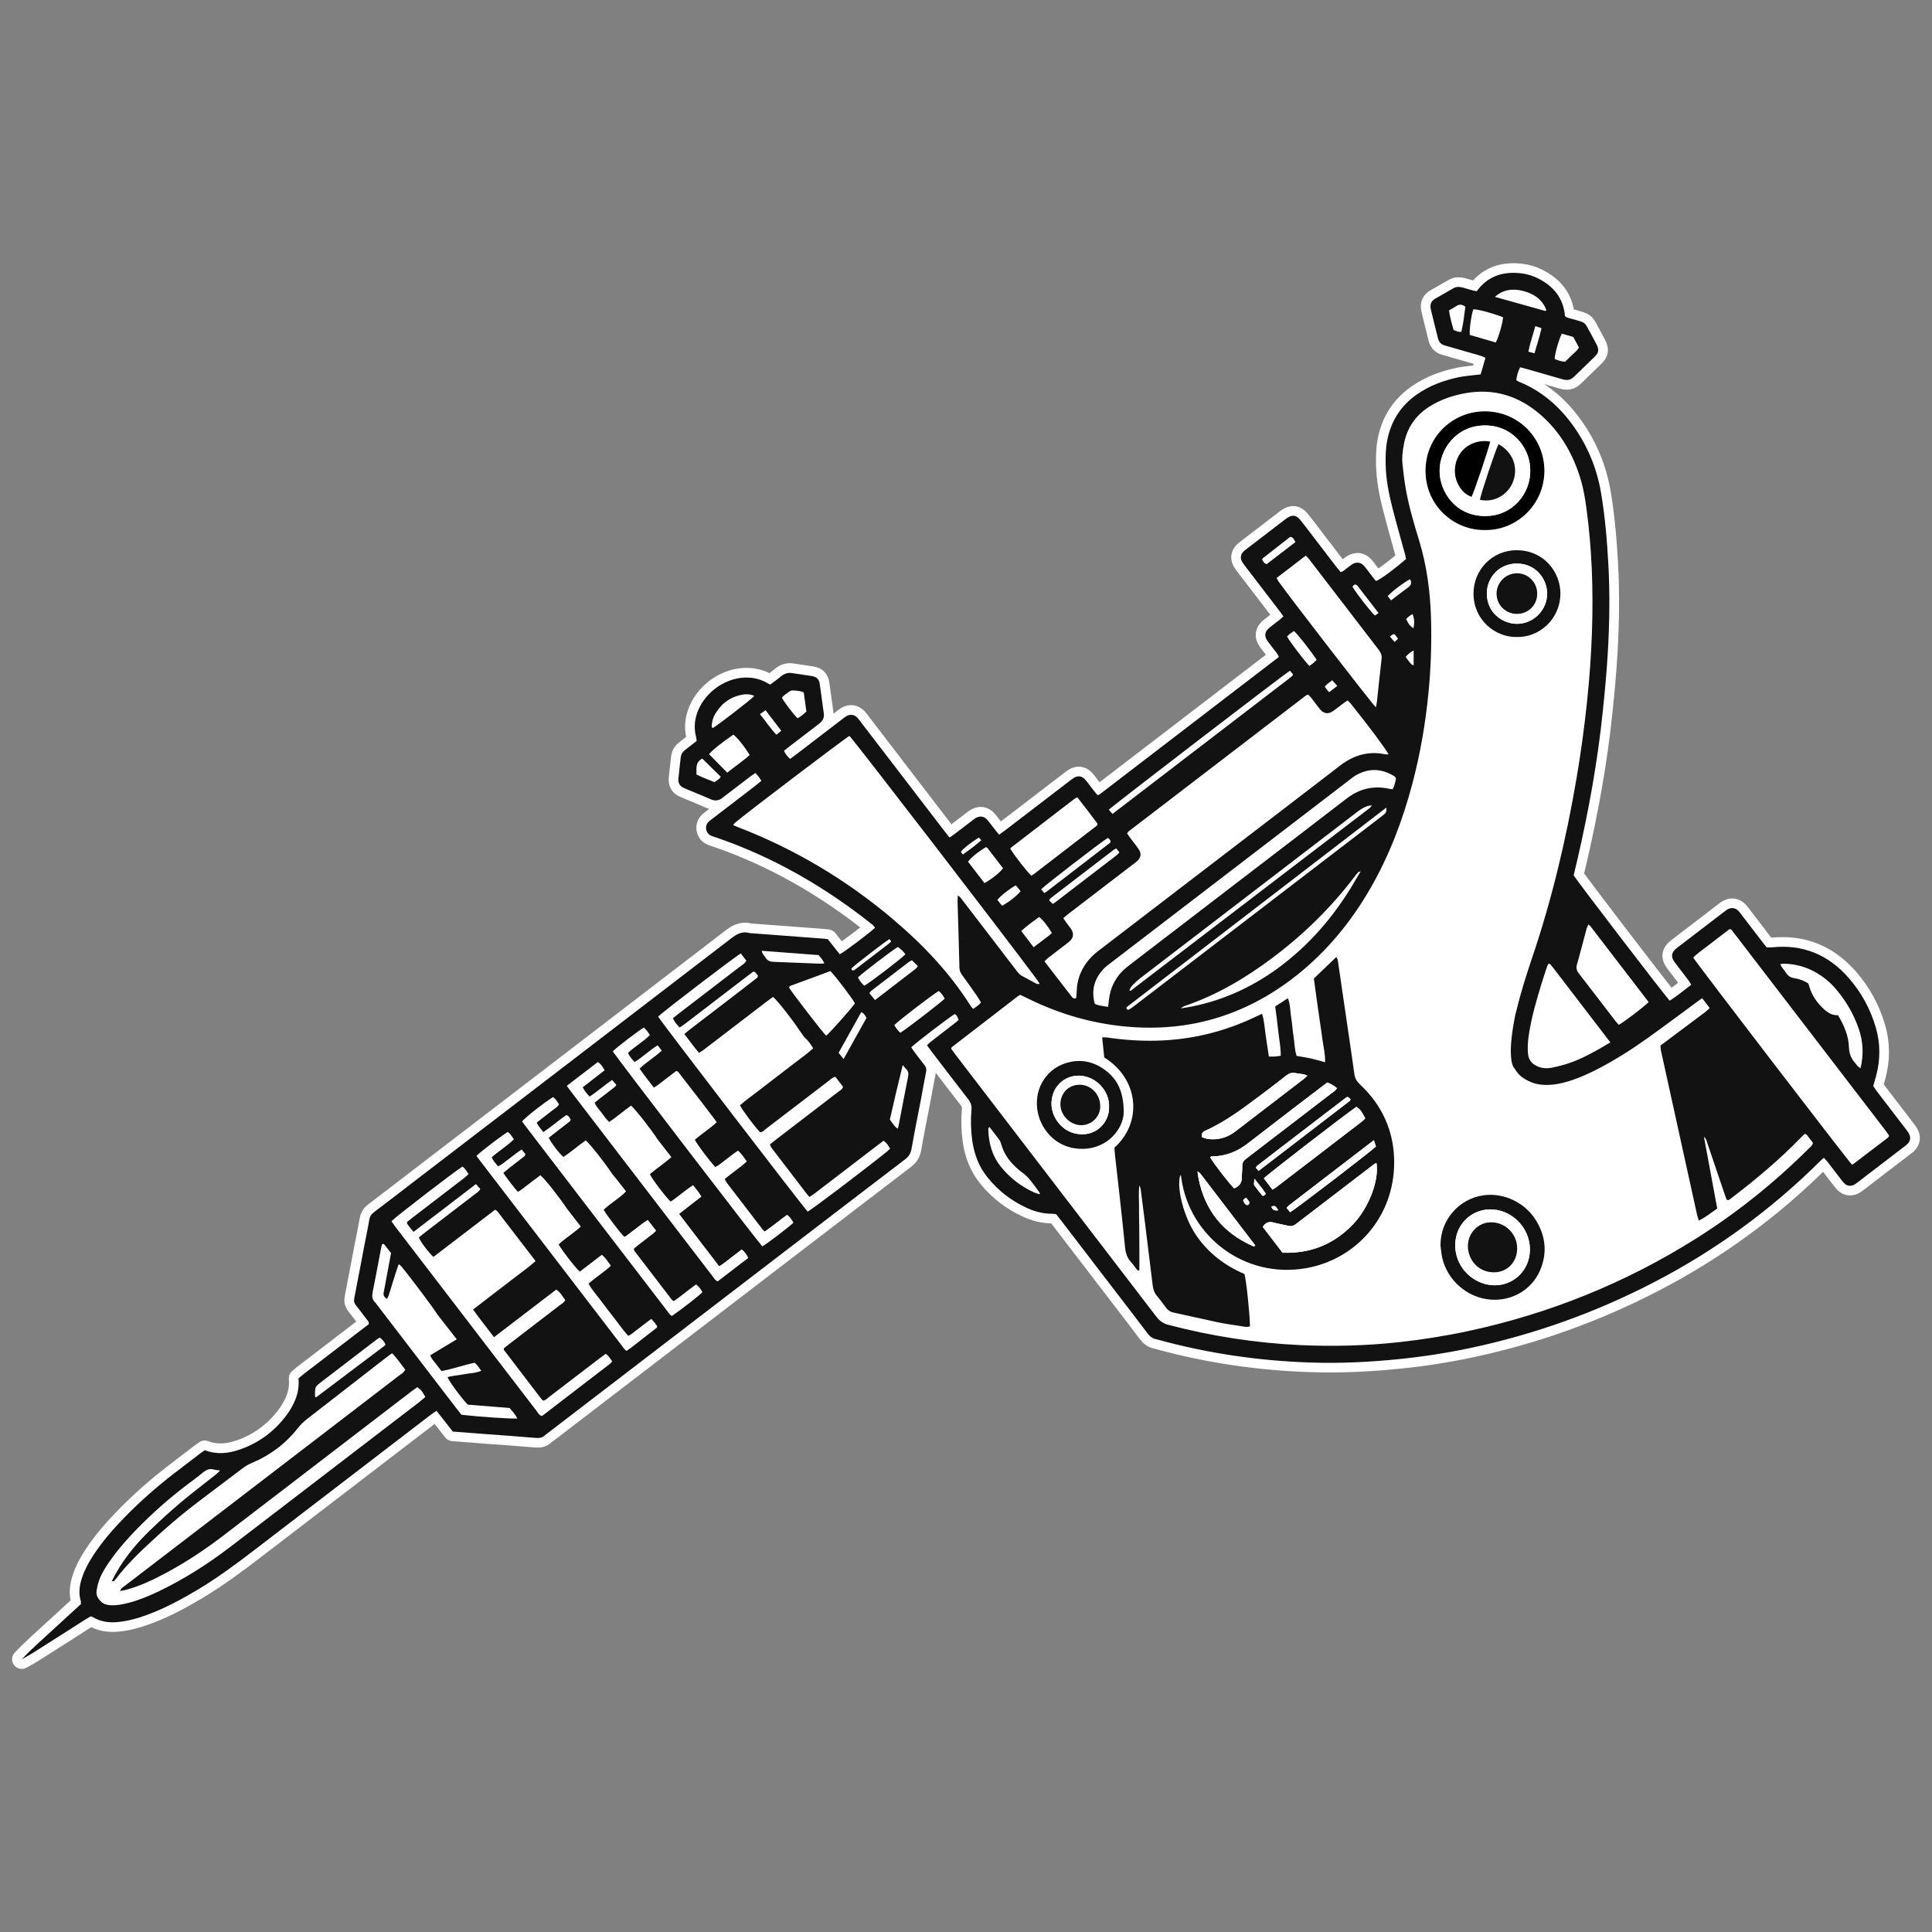 <svg xmlns="http://www.w3.org/2000/svg" id="Calque_1" viewBox="0 0 800 800"><rect x="0" y="0" width="800" height="800" fill="#808080" stroke="none"/><defs><style>      .cls-1 {        stroke: #fff;        stroke-linecap: round;        stroke-linejoin: round;        stroke-width: 8px;      }      .cls-1, .cls-2 {        fill: #fff;      }      .cls-3 {        fill: #121212;      }      .cls-4 {        fill: #121212;      }    </style></defs><path class="cls-1" d="M789.86,473.7c-.35.35-.75.65-1.16.95-6.44,4.94-12.87,9.89-19.32,14.81-.47.36-.96.73-1.48,1.03-1.45.82-2.93.66-4.14-.46-.5-.48-.93-1.06-1.36-1.61-1.83-2.38-3.64-4.78-5.48-7.15-.48-.61-1.04-1.19-1.62-1.86-.48.4-.89.68-1.23,1.03-20.44,20.37-43.51,37.2-69.13,50.49-24.14,12.52-49.51,21.61-76.11,27.25-9.6,2.03-19.29,3.55-29.07,4.54-12.28,1.26-24.57,1.87-36.91,1.46-21.4-.69-42.47-3.73-63.13-9.42-.29-.08-.57-.16-.88-.22-1.54-.29-2.66-1.11-3.62-2.39-3.77-5.07-7.64-10.03-11.49-15.05-8.17-10.66-16.34-21.31-24.5-31.96-.6-.79-1.23-1.57-1.93-2.44-.56-.04-1.15-.14-1.74-.14-3.57,0-6.94-.87-10.16-2.33-6.51-2.94-12.03-7.19-16.49-12.75-3.6-4.48-5.55-9.69-6.32-15.36-.57-4.19-.68-8.4-.31-12.59.16-1.75-.31-3.04-1.35-4.39-5.11-6.56-10.13-13.18-15.19-19.78-.6-.79-1.18-1.6-1.87-2.54.53-.51.98-1.04,1.5-1.44,3.24-2.52,6.51-5.02,9.76-7.53.62-.48,1.22-1.02,1.84-1.52-.32-1.06-.72-1.93-1.58-2.49-2.16,1.22-15.82,11.64-18.03,13.77.36.53.68,1.13,1.08,1.66,1.45,1.93,2.9,3.84,4.4,5.73.67.84.91,1.66.68,2.77-.76,3.73-1.39,7.48-2.1,11.21-1.31,6.88-2.74,13.75-3.93,20.66-.34,1.94-1.16,3.22-2.7,4.39-15.3,11.66-30.55,23.38-45.82,35.07-34.11,26.15-68.23,52.3-102.33,78.44-.33.24-.67.45-.95.74-1.1,1.08-2.35,1.22-3.86,1.1-6.79-.59-13.58-1.05-20.38-1.55-4.59-.36-9.18-.71-13.94-1.08-2.19-2.8-4.4-5.63-6.75-8.61-.98.69-1.88,1.28-2.73,1.94-24.26,18.58-48.51,37.15-72.75,55.77-7.63,5.86-15.35,11.58-23.63,16.51-6.63,3.96-13.42,7.59-20.68,10.28-3.85,1.43-7.78,2.54-11.91,2.97-3.8.4-7.38-.06-10.7-2.07-.17-.09-.37-.12-.81-.27-3.13,1.81-6.27,3.96-9.48,5.98-3.13,1.97-6.25,3.98-9.38,5.96-3.18,2.01-6.31,4.12-9.69,5.85,3.84-4.07,8.02-7.71,12.11-11.49,4.12-3.79,8.26-7.58,12.4-11.37-.03-.47.04-.9-.08-1.25-1.01-3.32-.51-6.54.55-9.73,1.08-3.26,2.72-6.23,4.57-9.11,3.73-5.74,8.2-10.87,12.96-15.76,6.44-6.62,13.34-12.71,20.67-18.32,3.5-2.69,6.99-5.37,10.5-8.05.62-.48,1.29-.93,2.1-1.5,5.05,1.94,9.87,1.35,14.6-.3,8.2-2.87,14.78-7.91,19.81-14.97.58-.81,1.09-1.69,1.58-2.56,2.09-3.63,3.24-7.53,2.82-11.91,2.33-2.03,4.85-3.81,7.29-5.71,2.46-1.9,4.93-3.77,7.4-5.67,2.38-1.83,4.77-3.65,7.15-5.49,2.46-1.88,4.92-3.76,7.27-5.56.13-1.02-.49-1.47-.89-2-1.43-1.93-2.87-3.85-4.39-5.73-.75-.93-1-1.83-.75-3.03,1.44-7.36,2.82-14.75,4.24-22.12.66-3.44,1.4-6.86,1.98-10.32.24-1.39.83-2.34,1.95-3.18,5.76-4.35,11.46-8.76,17.18-13.16,43.5-33.32,87-66.64,130.47-100.02,2.4-1.85,4.69-3.34,7.85-2.4,10.28.77,20.57,1.55,30.85,2.32.5.04,1,.12,1.58.2,1.65,2.08,3.31,4.2,4.94,6.26,2.16-1.14,11.66-8.3,14.64-11-.38-.42-.69-.92-1.14-1.27-19.59-15.59-40.98-27.98-64.74-36.11-.76-.26-1.55-.46-2.25-.83-2.11-1.1-2.56-3.89-.88-5.6.56-.57,1.24-1.02,1.88-1.5,5.89-4.52,11.76-9.03,17.64-13.54.78-.6,1.53-1.24,2.38-1.95-.64-1.3-1.51-2.21-2.41-3.28-.8.54-1.48.95-2.09,1.41-3.27,2.49-6.53,5-9.8,7.5-.54.42-1.13.82-1.66,1.28-1.53,1.29-3.14,1.52-5.01.69-2.83-1.27-5.73-2.41-8.59-3.6-.83-.35-1.66-.7-2.49-1.06-1.69-.71-2.45-2.02-2.29-3.81.29-2.98.64-5.98.99-8.96.15-1.25.79-2.23,1.82-2.99,1.59-1.2,3.15-2.44,4.77-3.72-.1-.67-.15-1.26-.29-1.82-.96-3.74-.54-7.37.92-10.88,3.42-8.16,12.24-13.99,20.92-13.52,2.34.12,4.55.64,6.64,1.69.71.35,1.4.74,2.25,1.19,1.49-1.12,3.06-2.19,4.5-3.41,1.4-1.18,2.89-1.65,4.71-1.33,2.67.46,5.36.74,8.02,1.2,2.12.38,2.99,1.27,3.29,3.32.6,4.05,1.11,8.13,1.69,12.2.28,1.94-.61,3.23-2.07,4.34-3.99,3.02-7.96,6.08-11.94,9.14-.79.6-1.55,1.23-2.45,1.94.5,1.39,1.43,2.37,2.51,3.4.86-.63,1.67-1.2,2.46-1.81,6.28-4.81,12.57-9.64,18.85-14.44.63-.49,1.24-1.02,1.93-1.43,1.63-.97,3.36-.74,4.64.62.55.58,1.01,1.25,1.49,1.89,11.58,15.11,23.16,30.22,34.74,45.31.59.79,1.23,1.54,1.93,2.39.78-.53,1.44-.96,2.07-1.44,2.4-1.81,4.78-3.64,7.16-5.48.4-.3.78-.62,1.2-.9,1.98-1.31,3.79-1.12,5.31.68,1.1,1.29,2.08,2.69,3.13,4.03.49.62,1.02,1.21,1.64,1.95.88-.64,1.69-1.19,2.47-1.8,8.83-6.76,17.66-13.52,26.48-20.28.64-.49,1.26-1.02,1.95-1.43,1.66-1.02,3.3-.84,4.61.58.82.87,1.5,1.87,2.24,2.81.87,1.11,1.72,2.21,2.6,3.31.12.16.33.24.59.42.38-.21.81-.42,1.19-.71,24.56-18.82,49.13-37.65,73.69-56.48-.52-1.45-1.49-2.35-2.24-3.4-.77-1.06-1.62-2.03-2.37-3.1-1.56-2.24-1.31-3.97.85-5.75,1.39-1.14,2.86-2.19,4.28-3.31.45-.36.86-.79,1.37-1.28-.65-.91-1.22-1.72-1.82-2.5-4.56-5.98-9.14-11.93-13.71-17.9-.53-.72-1.12-1.41-1.57-2.19-.83-1.45-.64-2.93.49-4.15.4-.43.91-.79,1.38-1.16,5.32-4.09,10.65-8.17,15.98-12.25.24-.19.46-.38.72-.54,2.17-1.48,3.84-1.3,5.49.74,1.84,2.25,3.57,4.59,5.33,6.89,3.3,4.3,6.58,8.59,9.87,12.88.48.62,1.02,1.19,1.59,1.87,1.19-.34,1.92-1.21,2.8-1.82.66-.46,1.25-1,1.95-1.42,1.71-1.08,3.52-.87,4.86.63.88.97,1.62,2.03,2.41,3.07.74.95,1.47,1.91,2.21,2.85.12.15.31.26.45.38,1.94-.78,7.95-5.21,12.35-9.11-.12-.56-.21-1.23-.39-1.89-1.74-6.38-3.57-12.73-5.21-19.12-1.52-5.93-2.71-11.92-2.83-18.07-.08-3.41,0-6.79.66-10.16,1.58-7.95,5.64-14.26,12.27-18.9,5.26-3.68,11.16-5.85,17.38-7.14,1.86-.39,3.76-.54,5.65-.79,1.09-.14,2.16-.23,3.36-.37.68-2.32,1.31-4.51,2-6.86-.91-.37-1.6-.72-2.34-.94-4.22-1.23-8.46-2.44-12.69-3.65-.58-.16-1.16-.36-1.74-.49-1.62-.41-2.55-1.44-2.93-3.06-.74-3.12-1.54-6.22-2.31-9.33-.24-.98-.48-1.94-.68-2.92-.34-1.78.26-3.16,1.84-4.07,2.52-1.45,5.05-2.85,7.56-4.33,1.22-.71,2.49-.68,3.77-.33,1.55.42,3.08.89,4.63,1.31.37.1.75.13,1.3.23.17-.24.33-.48.51-.72,4.64-5.85,10.84-7.52,17.96-6.67,2.3.28,4.52.93,6.61,1.96,6.58,3.21,10.78,8.17,11.45,15.78,1.03.84,2.36.92,3.58,1.29,5.09,1.56,4.35.88,6.84,5.47.91,1.67,1.84,3.34,2.69,5.04,1.03,2.05.87,3.3-.72,4.89-2.84,2.82-5.78,5.56-8.63,8.39-1.36,1.35-2.85,1.63-4.66,1.1-4.9-1.44-9.81-2.82-14.72-4.23-.95-.27-1.91-.49-2.96-.77-.86,1.73-1.33,3.42-1.57,5.33.45.25.85.53,1.28.72,8.98,3.67,16.06,9.7,21.76,17.44,6.28,8.54,10.27,18.06,12.05,28.51,1.67,9.89,2.5,19.86,3.04,29.87.64,12.03.45,24.04-.24,36.05-.47,8.29-1.25,16.57-2.11,24.84-2.12,20.44-5.79,40.63-10.38,60.65-.54,2.33-1.12,4.67-1.66,6.94,1.23,2.16,37.81,49.92,39.78,51.92,3.08-1.94,5.86-4.34,8.91-6.59-.45-.73-.78-1.33-1.19-1.87-1.62-2.17-3.28-4.32-4.92-6.46-.42-.56-.88-1.11-1.23-1.7-1.01-1.69-.78-3.22.66-4.6.37-.36.77-.64,1.17-.95,6.36-4.88,12.72-9.75,19.08-14.63.4-.31.79-.62,1.22-.89,1.72-1.07,3.51-.84,4.87.63.47.51.88,1.1,1.3,1.66,2.86,3.73,5.73,7.48,8.59,11.21.54.7,1.13,1.39,1.67,2.08.78,0,1.47.06,2.16,0,12.84-1.35,23.42,3.06,31.83,12.7,5.19,5.96,8.93,12.79,11.16,20.4,1.97,6.71,1.96,13.43.15,20.16-.36,1.36-.77,2.7-1.19,4.16.41.63.82,1.3,1.3,1.93,4.01,5.25,8.04,10.5,12.06,15.75.49.63,1,1.25,1.4,1.95.92,1.56.7,3.08-.57,4.39Z"></path><g><path class="cls-2" d="M626.95,442.17c1.59,2.47,3.62,4.26,5.96,5.42-2.28-1.17-4.28-2.95-5.96-5.42ZM627.75,419.05c.11-.24.16-.52.21-.77-.06.26-.13.5-.21.77ZM626.54,441.56c.19.38.34.56.39.6-.13-.2-.27-.4-.39-.6Z"></path><path class="cls-2" d="M748.21,469.96c-.17-.22-.47-.33-.7-.48-.21.13-.4.2-.54.33-.51.48-1,.98-1.49,1.48-8.89,9.15-18.66,17.28-28.78,25.01-.44.34-.87.91-1.72.45-.29-.82-.63-1.75-.96-2.68-2.37-7.02-4.75-14.03-7.13-21.05-.25-.72-.32-1.56-1.29-2.22,1.85,9.99,3.66,19.71,5.49,29.64-2.53,1.68-4.8,3.62-7.63,4.97-.27-.9-.55-1.64-.72-2.41-5-22.68-9.99-45.36-14.97-68.04-.15-.67-.12-1.37-.18-2.05.73-.54,1.37-1.02,2.01-1.49,5.54-4.14,11.08-8.27,16.61-12.42.61-.46,1.13-1.03,1.76-1.61-1.09-1.41-2.06-2.67-3.13-4.07-.97.69-1.77,1.26-2.55,1.84-6.71,4.92-13.36,9.91-20.12,14.74-6.44,4.6-13.12,8.84-20.15,12.52-4.27,2.23-8.65,4.19-13.28,5.53-2.32.67-4.68,1.12-7.09,1.26-1.14.07-2.24.04-3.31-.07-.67-.07-1.32-.17-1.96-.32-.62-.13-1.23-.31-1.82-.52-.02,0-.03,0-.05-.02-.19-.07-.37-.14-.56-.22-.35-.14-.69-.29-1.02-.47-2.34-1.16-4.37-2.95-5.96-5.42,0,0,0,0-.02-.02-.05-.04-.2-.22-.39-.6-.76-1.56-2.07-6.64.92-21.36.1-.47.2-.82.29-1.14.07-.27.15-.52.21-.77,1.77-7.42,4.08-14.66,6.52-21.86,8.16-24.15,14.01-48.87,18.3-73.98,1.79-10.47,3.22-20.97,4.34-31.54,1.05-9.87,1.77-19.75,2.09-29.66.56-17.05,0-34.05-2.33-50.97-.55-3.97-1.19-7.92-2.35-11.77-3.17-10.49-8.41-19.71-16.78-26.91-8.93-7.69-19.22-10.9-30.96-8.79-5.37.96-10.46,2.7-15.08,5.67-5.61,3.61-9.06,8.7-10.34,15.22-.56,2.85-.92,5.76-.61,8.67.38,3.47.78,6.97,1.4,10.41,1.28,7.1,3.32,14.02,5.43,20.91,3.28,10.72,4.7,21.71,4.98,32.86.25,10.02-.08,20.02-1.04,30.01-1.24,12.89-3.42,25.6-6.74,38.1-4,15.07-9.51,29.54-17.29,43.09-8.07,14.04-18.18,26.36-30.96,36.41-21.63,17.01-46.16,23.86-73.46,20.58-13.33-1.61-26.01-5.56-38.04-11.57-.87-.43-1.77-.84-2.61-1.23-.51.32-.87.5-1.17.74-9.05,6.97-18.09,13.95-27.12,20.92-.07.06-.12.16-.17.25-.04.09-.07.19-.13.39.55.75,1.12,1.57,1.72,2.35,27.79,36.25,55.59,72.51,83.37,108.76q1.88,2.46,4.77,3.22c17.98,4.71,36.26,7.57,54.83,8.41,13.52.61,27.05.27,40.52-1.19,9.66-1.05,19.25-2.56,28.76-4.59,33.73-7.22,65.23-19.93,94.42-38.3,16.94-10.67,32.47-23.11,46.65-37.23.68-.69,1.62-1.22,1.84-2.49-.79-1.02-1.63-2.13-2.51-3.22ZM448.09,475.71c-10.06.03-16.62-7.17-18.3-14.87-1.98-9.07,2.87-17.83,11.36-20.57,6.07-1.97,11.7-.82,16.71,2.99,4.91,3.73,7.37,8.82,7.47,16.95.15,6.38-6.02,15.46-17.23,15.5ZM541,525.1c-25.65,4.6-48.55-13.12-51.86-37.43-.05-.37.06-.83-.42-1.04-1.61,5.48,1.53,17.46,6.56,24.84,5.04,7.42,11.92,12.6,20.03,16.08.73,2.31,2.23,16.59,2.29,21.63-1.24.53-2.52.13-3.76-.05-3.27-.49-6.54-.96-9.77-1.63-6.07-1.27-12.11-2.71-18.17-4-1.37-.29-2.33-.97-3.13-2.07-1.18-1.62-2.37-3.24-3.67-4.77-1.1-1.27-1.58-2.72-1.78-4.35-1.06-8.75-2.15-17.49-3.23-26.23-.58-4.67-1.18-9.33-1.79-14-.03-.27-.21-.52-.5-1.21-.43,3.32-.1,6.22-.14,9.11-.04,2.9.07,5.81.09,8.71.02,2.91.04,5.81.05,8.72,0,2.88,0,5.77,0,8.57-.62.33-.86-.05-1.08-.34-.82-1.02-1.52-2.12-2.41-3.07-1.58-1.7-2.2-3.69-2.42-5.97-.82-8.17-1.72-16.32-2.62-24.49-.49-4.47-1.03-8.95-1.53-13.42-.13-1.19-.18-2.38-.27-3.46,11.77-10.54,10.12-28.49-4.21-37.34-.29-2.76-.57-5.43-.87-8.32.76,0,1.32-.07,1.87.02,6.85,1.02,13.72,1.52,20.66,1.34,14.32-.37,27.94-3.67,40.86-9.82.89-.42,1.78-.84,2.83-1.33.96,3.06,1.04,6.06,1.5,8.99.45,2.85.86,5.71,1.31,8.73.91,0,1.68.04,2.45,0,.78-.06,1.55-.21,2.47-.33.05-3.52-.7-6.84-1.03-10.19-.33-3.37-.82-6.73-1.27-10.22,1.77-1.15,3.42-2.22,5.28-3.42,1.03,2.79.91,5.5,1.35,8.1.43,2.56.54,5.17.97,7.74.43,2.65.38,5.38,1.27,8.07,1.98.34,3.96.61,5.89,1.04,1.92.43,3.81,1.02,5.9,1.59.12-3.14-.62-5.96-1-8.81-.38-2.87-.82-5.75-1.24-8.62-.41-2.87-.83-5.74-1.23-8.62s-.78-5.74-1.18-8.62c3.08-2.96,6.11-5.86,9.32-8.94.26.57.54.96.6,1.37,1.29,8.72,2.55,17.43,3.82,26.16,1.02,7.03,2.08,14.06,3.06,21.1.23,1.69.98,2.89,2.22,4.05,9.35,8.72,14.24,19.57,14.26,32.31.04,22.65-15.81,40.18-36.31,43.85ZM650.35,245.79c0,12.31-9.84,22.16-22.11,22.22-11.73.08-22.37-9.19-22.3-22.33.06-12.32,9.77-22.16,22.26-22.07,13.61.08,22.25,11.09,22.16,22.18ZM590.28,194.89c.03-13.99,11.22-24.64,24.72-24.56,13.62.08,24.41,10.94,24.49,24.48.08,13.96-11.39,24.9-24.56,24.66-12.67.26-24.67-9.95-24.65-24.58ZM637.67,526.12c-3.45,7.97-11.68,12.69-20.31,12.03-10.32-.78-18.21-8.52-20.17-17.37-.37-1.64-.48-3.35-.71-5.02-.15-10.38,7.48-19.41,17.92-20.83,8.37-1.14,17.31,3.08,21.86,10.78,3.85,6.53,4.44,13.41,1.41,20.41Z"></path><path class="cls-2" d="M557.99,290.03c.47.47.92.85,1.28,1.3,6.92,8.56,14.39,18.56,15.7,21.02-.54,0-1.01.08-1.44-.01-6.94-1.42-13.03.38-18.58,4.65-15.48,11.92-31,23.78-46.51,35.67-17.89,13.71-35.77,27.44-53.68,41.12-4.4,3.36-7.38,7.6-8.52,13.03-.37,1.75-.35,3.58-.51,5.37-.03.38-.08.75-.13,1.18-.39.03-.7.12-.96.05-.27-.08-.56-.26-.73-.48-3.8-4.9-7.58-9.82-11.44-14.83.63-.59,1.1-1.09,1.64-1.5,2.37-1.85,4.77-3.66,7.15-5.5.56-.43,1.13-.83,1.65-1.3,1.63-1.47,1.86-3.23.63-5.1-.6-.92-1.33-1.76-1.98-2.65-.41-.55-.77-1.13-1.27-1.86.85-.7,1.59-1.35,2.37-1.94,8.66-6.65,17.33-13.29,26-19.93.72-.55,1.46-1.07,2.13-1.66,1.72-1.53,1.98-3.16.69-5.06-1.07-1.57-2.29-3.04-3.43-4.56-.47-.62-.89-1.28-1.33-1.92.26-.36.38-.65.61-.82,24.48-18.78,48.98-37.55,73.47-56.31.22-.17.55-.2.91-.33,1.28,1.13,2.15,2.61,3.21,3.92.57.7,1.07,1.45,1.66,2.14,1.65,1.93,3.42,2.16,5.54.68,1.31-.92,2.55-1.94,3.84-2.9.64-.48,1.3-.92,2.04-1.44Z"></path><path class="cls-2" d="M430.52,407.42c-.64-.03-1.05.06-1.33-.09-2.03-1.07-4.03-2.21-6.07-3.29-1.2-.64-1.91-1.75-2.69-2.77-7.2-9.38-14.39-18.76-21.58-28.15-.58-.75-1.07-1.61-2.22-2.37-.06,1.02-.15,1.68-.13,2.33.27,9.22.56,18.42.78,27.64.03,1.17.42,2.08,1.11,3.01,2.13,2.9,4.21,5.85,6.27,8.81.56.8,1.02,1.67,1.55,2.57-.94,1.09-2,1.81-3.22,2.62-.35-.38-.73-.69-.97-1.07-8.74-13.87-19.89-25.61-32.36-36.12-19.23-16.21-40.54-28.96-64.04-38-.64-.25-1.27-.54-2.04-.87.32-.39.52-.73.81-.98,4.71-4.01,45.4-34.9,47.35-35.95,2.27,2.28,63.65,82.03,77.68,100.96.35.47.62.99,1.11,1.76Z"></path><path class="cls-2" d="M46.26,654.76c.36-.03.88.09,1.05-.11.8-.89,1.5-1.88,2.25-2.81,3.28-4.06,6.97-7.74,10.75-11.32,7.2-6.83,14.72-13.3,22.65-19.27,5.84-4.4,11.69-8.79,17.51-13.22,1.21-.92,2.48-1.65,3.88-2.24,7.54-3.16,13.89-7.93,18.95-14.35,1.19-1.52,2.54-2.8,4.05-3.97,10.93-8.47,21.83-16.96,32.75-25.44.71-.55,1.44-1.06,2.27-1.67,2.09,2.09,3.63,4.52,5.46,6.8-.54,1.19-1.56,1.69-2.4,2.34-9.37,7.21-18.75,14.39-28.14,21.58-28.38,21.75-56.77,43.5-85.14,65.26-.84.64-1.87,1.13-2.45,2.5,1.03-.2,1.8-.31,2.56-.51,5.94-1.6,11.43-4.26,16.82-7.16,8.31-4.47,16.13-9.69,23.62-15.43,20.75-15.91,41.5-31.81,62.25-47.71,5.25-4.02,10.49-8.05,15.74-12.06.71-.54,1.45-1.04,2.14-1.53,1.81,1.37,1.88,1.45,3.32,4.06-.71.6-1.44,1.25-2.21,1.84-17.33,13.29-34.66,26.57-51.99,39.85-8.98,6.88-17.95,13.79-26.96,20.64-9.11,6.93-18.73,13.05-29.05,18.03-4.15,2-8.4,3.78-12.88,4.93-2.34.6-4.69,1.07-7.12.93-1.43-.08-2.81-.36-3.9-1.34-1.4-1.26-2.35-2.8-2.01-4.77.25-1.47.59-2.94,1.09-4.34.99-2.75,2.56-5.2,4.22-7.6,3.32-4.79,7.14-9.16,11.19-13.33,6.51-6.69,13.48-12.86,20.93-18.48,2.16-1.63,4.34-3.23,6.42-4.96,1.47-1.22,2.95-1.97,4.91-1.33.65.21,1.37.2,2.38.33-.67.66-1.1,1.17-1.61,1.58-4.94,3.93-9.99,7.72-14.81,11.79-4.43,3.74-8.72,7.68-12.89,11.72-6.29,6.09-11.7,12.88-15.54,20.83.03.2.02.39.05.58,0,.04.1.07.15.1-.08-.24-.17-.48-.25-.72Z"></path><path class="cls-2" d="M333.06,429.54c1.57,1.27,2.57,2.83,3.66,4.56-2.43,2.22-5.06,4.03-7.57,5.98-2.53,1.97-5.08,3.91-7.63,5.86-2.54,1.95-5.1,3.89-7.63,5.86-2.51,1.96-5.16,3.76-7.51,5.89.96,2,5.62,8.24,8.26,11.1.93.17,1.45-.56,2.05-1.03,8.76-6.69,17.49-13.4,26.25-20.09.86-.65,1.6-1.53,2.93-1.8,1.06,1.37,2.14,2.78,3.18,4.12-.31,1.14-1.2,1.5-1.89,2.03-8.58,6.6-17.17,13.17-25.75,19.76-.87.67-1.72,1.36-2.68,2.13.31.59.51,1.15.85,1.59,4.8,6.29,9.62,12.57,14.44,18.84.3.39.64.75,1.09,1.28.7-.45,1.38-.82,1.99-1.29,8.52-6.51,17.02-13.03,25.53-19.55,1.03-.79,2.06-1.57,3.21-2.43,1.27.82,1.93,2.01,2.7,3.28-.47.45-.87.88-1.32,1.25-9.46,7.62-30.36,23.44-32.78,24.83-1.7-1.65-60.62-78.49-61.93-80.76,1.86-1.9,31.96-24.93,34.24-26.14.75.98,1.51,1.98,2.29,2.99-.61,1.2-1.64,1.7-2.48,2.35-8.49,6.54-17.01,13.05-25.52,19.57-.79.6-1.55,1.24-2.38,1.91.54,1.55,1.63,2.58,2.71,3.87.77-.51,1.51-.95,2.2-1.48,8.59-6.57,17.18-13.16,25.77-19.74.87-.67,1.75-1.33,2.57-1.95,1.18.15,1.38,1.15,1.98,1.78-.18.35-.24.69-.45.85-3.08,2.4-6.17,4.79-9.27,7.17-6.12,4.69-12.25,9.38-18.37,14.07-.78.6-1.53,1.25-2.43,2,1.48,1.96,2.86,3.79,4.26,5.61.54.7,1.13,1.37,1.83,2.2.82-.55,1.57-1.01,2.26-1.54,8.59-6.57,17.18-13.16,25.77-19.74.86-.66,1.76-1.29,2.6-1.9,1.79,1.48,7.81,9.11,11.05,14.01l1.92,2.71Z"></path><path class="cls-2" d="M221.76,522.18c-2.82,2.57-5.79,4.6-8.61,6.8-2.84,2.22-5.72,4.38-8.58,6.58-2.85,2.19-5.69,4.39-8.7,6.71,2.84,3.94,5.74,7.57,8.69,11.44,8.72-6.67,17.21-13.18,25.76-19.72,1.74,1.12,2.57,2.83,3.73,4.35-.56,1.12-1.6,1.61-2.45,2.26-6.9,5.32-13.82,10.61-20.74,15.91-.79.6-1.55,1.24-2.21,1.77-.04.28-.08.38-.07.47.01.1.05.2.11.28,5.16,6.77,10.33,13.53,15.5,20.29.18.23.43.4.71.66,1.14-.2,1.87-1.09,2.72-1.73,6.93-5.28,13.84-10.59,20.76-15.88.78-.6,1.59-1.17,2.43-1.78,1.23.79,1.83,1.94,2.67,3.1-.25.32-.42.67-.71.89-9.45,7.26-18.9,14.51-28.32,21.74-1.26-.18-1.62-1.24-2.2-1.99-6.6-8.57-13.18-17.16-19.76-25.74-12.92-16.85-25.83-33.7-38.74-50.56-.6-.78-1.14-1.59-1.69-2.36,1.76-1.87,26.9-21.19,29.42-22.62,1.05.74,1.68,1.86,2.53,3.07-.6.55-1.13,1.12-1.73,1.58-7.3,5.62-14.62,11.22-21.93,16.83-.63.48-1.23,1-1.86,1.51,0,.96.71,1.46,1.13,2.09.39.57.88,1.07,1.61,1.94,8.69-6.65,17.18-13.15,25.83-19.78.66.74,1.22,1.37,1.8,2.01-.59,1.18-1.6,1.69-2.45,2.34-6.9,5.32-13.82,10.61-20.74,15.91-.78.6-1.54,1.24-2.27,1.83.95,2.13,3.96,6.13,6.06,8.05,8.47-6.48,16.97-12.99,25.54-19.55.37.28.74.45.97.73,3.18,4.12,6.35,8.25,9.51,12.39l6.25,8.15Z"></path><path class="cls-2" d="M782.21,470.46c-.16.21-.29.49-.52.67-4.77,3.65-9.55,7.29-14.33,10.92-.14.11-.37.08-.57.12-1.72-1.73-64.19-83.18-65.67-85.67,2.31-2.27,5.07-4.05,7.62-6.07,2.51-1.97,5.06-3.88,7.43-5.7.38.07.48.08.57.12.09.04.19.09.25.17,21.21,27.64,42.41,55.29,63.62,82.92.49.63.97,1.28,1.42,1.94.1.14.11.36.17.59Z"></path><path class="cls-2" d="M277.99,479.13c-2.88,2.59-6.06,4.66-8.91,7.06.99,2.12,6.48,9.36,8.6,11.37,3.14-2.04,5.9-4.67,9.29-6.8.72.89,1.42,1.72,2.07,2.59.47.62.87,1.3,1.4,2.12-3.09,2.41-6.07,4.73-9.22,7.18,5.53,7.32,11.03,14.41,16.56,21.65,1.87-1.09,3.28-2.37,4.79-3.49,1.52-1.13,3.01-2.29,4.55-3.47,1.26,1,2.06,2.09,2.7,3.53-4.24,3.25-8.45,6.48-12.67,9.71-1.14-.54-1.65-1.55-2.3-2.4-11.9-15.5-23.78-31-35.66-46.5-7.5-9.78-14.99-19.56-22.48-29.34-.61-.79-1.19-1.6-2.01-2.71,4.42-3.39,8.62-6.61,12.86-9.86,1.36.85,2,2.06,2.81,3.41-3.06,2.37-6.04,4.68-9.07,7.03.73,1.55,1.71,2.64,2.82,3.86,3.25-2.06,6.04-4.64,9.32-6.86.61.68,1.19,1.32,1.77,1.96-.24.37-.35.68-.57.85-1.97,1.55-3.96,3.07-5.94,4.6-.79.61-1.56,1.24-2.45,1.94.59,1.69,1.87,2.84,2.85,4.18.94,1.28,1.82,2.61,3.14,3.86,3.15-2.17,6.03-4.63,9.07-6.79,1.77,1.5,8.55,10.14,10.93,13.92l5.75,7.4Z"></path><path class="cls-2" d="M295.07,462.37c.57.68,1.06,1.44,1.68,2.3-2.85,2.75-6.21,4.75-9.05,7.3,1.08,2.06,5.64,8.15,8.43,11.26.46-.25,1.01-.47,1.46-.81,2.08-1.56,4.14-3.16,6.21-4.74.55-.42,1.13-.79,1.78-1.24,1.55,1.27,2.47,2.92,3.67,4.47-2.93,2.71-6.17,4.73-9.15,7.33.29.52.51,1.06.85,1.5,4.86,6.37,9.73,12.72,14.61,19.08.24.31.54.58,1.04,1.11,3.33-2.24,6.19-4.74,9.34-6.95,1.19.94,1.97,2.06,2.61,3.28-2.17,2.08-10.91,8.72-12.9,9.81-1.78-1.81-60.57-78.5-61.91-80.74,1.71-1.76,10.61-8.58,12.89-9.86.95.84,1.69,1.88,2.47,3.12-2.77,2.79-6.23,4.67-9.07,7.39.64,1.44,1.63,2.54,2.73,3.75,3.38-2,6.13-4.81,9.57-6.93.59.75,1.11,1.42,1.71,2.2-2.96,2.76-6.36,4.72-9.19,7.47,1.86,2.75,3.88,5.2,5.92,7.86,1.82-1.06,3.23-2.34,4.74-3.46,1.52-1.13,3.01-2.3,4.52-3.46.37.19.7.26.86.46,3.38,4.35,6.73,8.71,10.18,13.18l4.02,5.29Z"></path><path class="cls-2" d="M240.48,507.84c-2.97,2.8-6.37,4.77-9.18,7.41,1.37,2.5,6.94,9.69,8.75,11.27,2.98-2.27,5.99-4.57,9.13-6.97,1.61,1.26,2.52,2.9,3.76,4.55-2.92,2.71-6.27,4.73-9.25,7.42,1.48,2.7,3.53,4.88,5.29,7.27,1.79,2.42,3.63,4.79,5.48,7.16,1.84,2.35,3.53,4.83,5.64,7.16,1.31-.49,2.2-1.46,3.23-2.2,1.06-.76,2.07-1.58,3.11-2.37,1.02-.78,2.05-1.56,3.21-2.44.58.64,1.05,1.12,1.48,1.65.37.46.69.96.94,1.32.01.28.04.39.02.48-.02.09-.08.2-.15.25-3.47,2.71-6.94,5.42-10.43,8.12-.63.49-1.29.92-2.06,1.47-1.06-.7-1.64-1.76-2.35-2.68-14.03-18.28-28.04-36.57-42.06-54.85-5.24-6.84-10.48-13.67-15.72-20.51-.66-.87-1.31-1.74-2.06-2.72,2.41-2.3,10.89-8.75,13.03-9.93,1.01.75,1.67,1.84,2.47,3.07-2.8,2.77-6.18,4.75-9.17,7.43.55,1.45,1.65,2.46,2.65,3.76.62-.36,1.24-.63,1.76-1.02,2.08-1.56,4.13-3.17,6.21-4.75.54-.41,1.14-.76,1.8-1.2.56.69,1.06,1.3,1.56,1.92-.17.34-.23.68-.43.83-2.12,1.67-4.27,3.31-6.4,4.98-.77.6-1.51,1.26-2.34,1.95,1.9,2.76,3.83,5.28,5.99,7.82,1.26-.58,2.2-1.48,3.22-2.24,1.04-.78,2.07-1.58,3.11-2.37,1.02-.78,2.06-1.54,3.04-2.28,1.88,1.56,7.55,8.73,10.98,13.82l5.75,7.42Z"></path><path class="cls-2" d="M255.79,488.91c1.16,1.5,2.25,2.9,3.45,4.43-2.88,2.99-6.46,4.88-9.28,7.62,1.25,2.2,6.42,8.99,8.38,11.04.69.17,1.1-.35,1.55-.69,2.08-1.57,4.13-3.17,6.21-4.74.63-.47,1.3-.88,2.12-1.42,1.17,1.5,2.26,2.9,3.48,4.45-.5.49-.87.94-1.31,1.28-1.97,1.54-3.98,3.05-5.96,4.58-.7.54-1.36,1.14-2.03,1.7.16.41.21.73.38.95,5.11,6.69,10.23,13.36,15.36,20.04.17.22.46.36.84.66,3.16-2.21,6.12-4.73,9.25-6.94q1.66,1.33,2.62,3.23c-1.59,1.62-9.2,7.54-12.62,9.82-1-.47-1.5-1.49-2.15-2.34-10.68-13.9-21.35-27.82-32.01-41.73-8.71-11.37-17.42-22.74-26.13-34.12-.61-.79-1.19-1.6-1.77-2.37,1.26-1.63,9.56-8.14,12.85-10.08,1.07.7,1.68,1.82,2.45,2.99-.63,1.23-1.85,1.8-2.83,2.59-1.09.88-2.22,1.71-3.33,2.57-1.02.79-2.04,1.59-3.09,2.41.65,1.57,1.8,2.56,2.73,3.95,3.38-2.25,6.3-4.83,9.47-7.05,1.1.16,1.37,1.1,1.9,1.85-.12.25-.18.59-.38.74-2.13,1.67-4.28,3.31-6.41,4.97-.78.61-1.55,1.24-2.3,1.84,1.11,2.27,4.1,6.2,6.06,7.93,3.21-2.1,6.1-4.7,9.25-6.86,1.81,1.52,8.19,9.63,10.95,13.88l2.29,2.81Z"></path><path class="cls-2" d="M569.75,292.92c-2.21-2.24-35.32-45.1-40.32-52.13-.28-.39-.48-.84-.82-1.44,4.03-3.09,7.99-6.13,12.08-9.26.55.57,1.06,1.03,1.47,1.56,9.58,12.47,19.14,24.96,28.73,37.42.9,1.17,1.38,2.3,1.2,3.84-.7,5.87-1.28,11.74-1.91,17.62-.07.68-.24,1.36-.43,2.41Z"></path><path class="cls-2" d="M458.86,416.93c-1.33-.22-2.51-.38-3.68-.62-.58-.12-1.13-.37-1.85-.61-1.55-5.71-.19-10.63,3.96-14.82.77-.78,1.68-1.42,2.55-2.09,33-25.3,66-50.59,99-75.88.79-.61,1.57-1.26,2.43-1.76,5.22-3.06,10.45-3.03,15.67.02.26.15.5.34.72.54.14.13.21.33.41.67-.34,1.39-.55,2.95-1.4,4.42-.46-.05-.85-.04-1.23-.13-6.57-1.48-12.46-.15-17.81,3.98-14.68,11.32-29.41,22.57-44.12,33.84-15.19,11.64-30.38,23.28-45.56,34.93-1.11.85-2.23,1.72-3.21,2.72-3.36,3.42-5.18,7.56-5.61,12.32-.07.78-.17,1.56-.27,2.47Z"></path><path class="cls-2" d="M189.13,554.6c-3.7,2.23-7.28,4.38-10.96,6.6.42,1.46,1.43,2.32,2.17,3.35.75,1.05,1.59,2.05,2.49,3.19,4.61-.83,9.03-2.47,13.65-3.42,1.22.81,1.81,2.08,2.81,3.33-2.49,1.03-4.91.97-7.21,1.44-2.23.46-4.55.52-6.76,1.2.73,1.89,5.45,8.27,8.38,11.39,5.7.45,11.48.91,17.32,1.37,1.17,1.37,2.36,2.66,3.21,4.34-2.14.25-15.31-.64-23.13-1.53-.6-.76-1.17-1.46-1.72-2.17-11.21-14.63-22.43-29.25-33.64-43.88-.12-.16-.22-.34-.37-.47-1.35-1.23-1.38-2.73-1.04-4.4.94-4.61,1.8-9.24,2.68-13.86.32-1.67.62-3.35.96-5.01.07-.36.27-.69.41-1.01.34.09.59.08.69.2.95,1.16,1.87,2.34,2.87,3.61-.65,3.44-1.29,6.88-1.93,10.31-.37,1.97-.69,3.95-1.11,5.9-.27,1.26.15,2.09,1.41,2.77,1.12-2.33,1.62-4.77,2.42-7.11.8-2.35,1.39-4.76,2.39-7.28.5.44.82.65,1.05.93,3.86,4.65,13.65,17.68,14.89,19.86l8.07,10.35Z"></path><path class="cls-2" d="M666.81,431.62c-1.71,1.01-3.06,1.84-4.45,2.62-4.01,2.26-8.09,4.42-12.45,5.91-2.36.8-4.79,1.41-7.23,1.93-1.98.42-4,.3-5.9-.48-2.28-.95-3.75-2.52-4.03-5.12-.32-2.92-.05-5.8.41-8.66,1.16-7.23,3.22-14.23,5.37-21.21.68-2.2,1.42-4.37,2.15-6.55.12-.36.33-.68.45-.93.26-.04.36-.08.44-.06.09.02.21.06.27.13.45.53.92,1.06,1.34,1.61,7.79,10.15,15.57,20.31,23.62,30.82Z"></path><path class="cls-2" d="M682.69,414.94c-2.22,2.22-10.28,8.34-12.39,9.43-.44-.49-.92-.98-1.34-1.53-5.05-6.58-10.07-13.18-15.16-19.73-.95-1.22-1.23-2.31-.79-3.84,1.41-4.89,2.65-9.83,3.98-14.75.15-.56.43-1.08.68-1.68.35.24.65.36.82.58,8.04,10.45,16.06,20.92,24.2,31.51Z"></path><path class="cls-2" d="M446.12,330.17c2.91,3.73,5.71,7.34,8.3,10.84-.03.4-.02.5-.05.59-.03.09-.08.19-.16.25-8.55,6.59-17.1,13.19-25.66,19.77-.47.36-.98.67-1.46.99-1.64-1.41-6.61-7.75-8.68-11.04,0-.11-.02-.21,0-.3.03-.09.09-.19.16-.25,8.79-6.77,17.59-13.54,26.39-20.3.23-.17.52-.26,1.14-.56Z"></path><path class="cls-2" d="M343.88,402.11c2.74,2.96,9.11,11.41,10.12,13.37-1.54,2.22-10.15,11.93-11.9,13.41-1.63-1.6-13.31-16.73-15.43-19.98.15-.21.27-.56.49-.65,5.53-2.06,11.07-4.09,16.7-6.16Z"></path><path class="cls-2" d="M761.07,420.37c-2.46.09-4.22-1.03-5.8-2.47-2.79-2.54-4.94-5.5-6.01-9.17-.14-.48-.3-.95-.46-1.47-1.77-1.2-3.76-1.9-5.84-2.22-1.52-.23-2.59-.91-3.38-2.19-.72-1.16-1.84-2.06-2.39-3.64.66-.07,1.12-.17,1.58-.16,4.91.09,9.48,1.42,13.69,3.93,2.6,1.55,4.94,3.42,6.96,5.67,4.6,5.13,8.07,10.96,10.3,17.48,1.78,5.22,2.06,10.56.69,16.23-.52-.4-.92-.63-1.24-.95-.35-.35-.59-.81-.94-1.17-1.78-1.89-2.55-4.03-2.64-6.72-.17-4.67-2.01-8.93-4.52-13.14Z"></path><path class="cls-2" d="M563.43,360.87c-.52.85-1.07,1.68-1.56,2.54-7.9,13.9-17.83,26.06-30.53,35.87-11.26,8.7-23.78,14.68-37.76,17.5-1.36.27-2.74.46-4.7.79.84-.53,1.17-.84,1.55-.97,13.42-4.52,25.41-11.66,36.66-20.11,12.79-9.61,24.11-20.72,33.81-33.46.48-.64.95-1.3,1.51-1.86.22-.21.69-.17,1.04-.25,0,0-.03-.05-.03-.05Z"></path><path class="cls-2" d="M534.13,277.73c.42.5.85,1.01,1.17,1.39,0,.32.02.43,0,.52-.03.09-.1.18-.18.24-.54.45-1.07.9-1.63,1.32-24.23,18.58-48.46,37.15-72.86,55.85-.55-.65-1.03-1.2-1.5-1.75,1.82-1.81,72.34-55.92,74.99-57.56Z"></path><path class="cls-2" d="M467.71,410.14c.2-.97.81-1.74,1.48-2.42.91-.93,1.87-1.82,2.89-2.61,29.95-22.97,59.91-45.92,89.86-68.89,1.36-1.04,2.78-1.97,4.42-2.5.44-.14.93-.12,1.75-.22-.5.56-.71.91-1.01,1.14-32.99,25.23-65.99,50.45-99,75.67-.03.03-.16-.07-.39-.17Z"></path><path class="cls-2" d="M574.05,334.41c.13,1.43-.13,2.14-.78,2.68-.69.58-1.41,1.12-2.12,1.67-33.76,25.88-67.53,51.75-101.3,77.63-.71.55-1.43,1.1-2.2,1.55-.45.26-.97.25-1.23-.37.03-.19,0-.46.11-.54,35.7-27.44,71.4-54.87,107.52-82.62Z"></path><path class="cls-2" d="M301.15,319.96c-2.7-2.74-5.13-5.21-7.54-7.66,1.46-1.77,5.53-5.02,10.08-8.08,1.54,1.09,4.58,4.87,6.73,8.41-2.79,2.61-6.04,4.69-9.26,7.34Z"></path><path class="cls-2" d="M619.38,141.8c-3.72-1.08-7.26-2.1-10.76-3.11-.27-2.01.6-8.15,1.46-10.63,2.1.04,8.35,1.72,12.29,3.3-.04,1.98-1.74,8.03-2.99,10.44Z"></path><path class="cls-2" d="M157.29,553.82c1.06.81,1.73,1.75,2.29,2.69-.05.22-.06.32-.09.41-.04.09-.08.19-.16.25-9.41,7.1-18.82,14.19-28.23,21.28-.14.11-.37.1-.55.14-.23-1.32-.12-3.9.39-4.5.57-.67,1.29-1.24,2-1.78,6.34-4.87,12.68-9.72,19.03-14.58,1.35-1.03,2.69-2.07,4.04-3.1.38-.29.81-.52,1.28-.82Z"></path><path class="cls-2" d="M409.67,466.6c1.47,1.91,2.78,3.54,4.01,5.23.4.55.7,1.21.88,1.87,1.09,3.99,3.38,7.19,6.41,9.91.59.53,1.17,1.1,1.83,1.54,3.33,2.22,5.35,5.58,7.67,8.69.08.11.03.33.05.72-.91-.32-1.76-.53-2.54-.9-5.25-2.43-9.73-5.88-13.39-10.34-3.75-4.59-5.27-9.99-5.37-15.84,0-.16.15-.32.44-.88Z"></path><path class="cls-2" d="M407.65,365.68c-2.35-3.07-4.59-5.99-6.82-8.89,1.22-1.68,4.23-4.1,7.45-6.03.22.15.52.27.69.49,2.14,2.76,4.26,5.54,6.36,8.27-1.1,1.63-4.53,4.38-7.68,6.15Z"></path><path class="cls-2" d="M372.8,427.65c-.99-.94-1.85-2-2.49-3.19,1.84-1.92,16.08-12.84,18.41-14.12,1.07.85,1.85,1.95,2.45,3.17-1.72,1.74-16.01,12.74-18.37,14.14Z"></path><path class="cls-2" d="M371.8,392.11c1.16.87,2.28,1.81,3.12,3.04-2.02,2.07-14.82,11.84-17.03,13-1.1-.96-1.96-2.12-2.64-3.41,2.07-2.02,14.43-11.45,16.55-12.64Z"></path><path class="cls-2" d="M315.4,393.71c8.1.61,15.84,1.2,23.55,1.78.91,1.05,1.79,1.95,2.4,3.44-.84.05-1.4.12-1.95.1-6.38-.25-12.75-.54-19.13-.75-1.41-.05-2.51-.46-3.25-1.71-.49-.83-1.35-1.44-1.62-2.86Z"></path><path class="cls-2" d="M619.02,122.92c3.1-2.87,7.14-3.63,11.61-2.47,5.03,1.3,8.3,4.01,9.68,8.02-.06.07-.12.15-.2.2-.08.05-.19.1-.27.08-6.83-1.91-13.66-3.82-20.83-5.82Z"></path><path class="cls-2" d="M312.38,288.13c-1.84,1.9-14.63,11.76-17.22,13.33-.61-.26-.47-.81-.43-1.28.13-1.72.65-3.33,1.55-4.8,2.65-4.33,6.43-7,11.5-7.8,1.51-.24,2.95-.13,4.6.55Z"></path><path class="cls-2" d="M362.33,414.1c-.87-1.07-1.55-1.91-2.31-2.85.26-.36.43-.73.72-.95,5.23-4.03,10.47-8.05,15.72-12.06.3-.23.68-.36,1.18-.62.79.79,1.55,1.55,2.4,2.41-.32.44-.48.81-.76,1.03-5.54,4.28-11.1,8.54-16.95,13.04Z"></path><path class="cls-2" d="M462.2,351.32c.48.58.85,1.02,1.32,1.57-.37.43-.62.85-.99,1.13-8.57,6.59-17.15,13.16-25.73,19.73-.24.18-.51.31-.9.55-.45-.46-.91-.93-1.47-1.5.28-.37.44-.75.73-.96,8.65-6.65,17.3-13.28,25.96-19.91.23-.18.52-.29,1.07-.6Z"></path><path class="cls-2" d="M432.4,369.78c-.47-.54-.9-1.04-1.33-1.53,1.51-1.64,24.78-19.57,27.57-21.26.74.2,1.07.75,1.21,1.46-.01.11,0,.21-.04.3-.03.09-.1.18-.17.24-8.7,6.7-17.4,13.4-26.11,20.09-.31.24-.67.41-1.13.7Z"></path><path class="cls-2" d="M373.8,441.02c.74.86,1.1,1.32,1.51,1.74.87.88.95,1.88.72,3.04-.72,3.51-1.39,7.04-2.07,10.56-.6,3.13-1.19,6.26-1.8,9.39-.09.47-.24.93-.42,1.64-1.51-1.02-2.21-2.45-3.27-3.81,1.68-7.37,3.4-14.77,5.33-22.57Z"></path><path class="cls-2" d="M428.01,392.24c-1.84-2.42-3.46-4.54-5.14-6.74,2.44-2.23,4.94-4,7.41-5.78,1.74,1.41,3.7,3.88,5.26,6.62-.34.31-.67.68-1.05.97-2.06,1.58-4.12,3.14-6.48,4.93Z"></path><path class="cls-2" d="M333.91,294.64c-1.24,1.15-2.34,2.13-3.68,2.77-1.93-1.94-5.2-6.25-6.45-8.49.78-1.13,2.05-1.77,3.14-2.61.36-.28.93-.45,1.39-.41,1.47.11,2.99.09,4.51.84.35,2.56.71,5.13,1.09,7.9Z"></path><path class="cls-2" d="M651.44,139.52c.81,1.49,1.57,2.88,2.34,4.3-.6,1.36-1.81,2.13-2.78,3.1-.98.98-1.99,1.92-2.97,2.86-1.62-.12-3-.56-4.31-1.16.15-2.36,1.71-7.92,2.97-10.48,1.47.43,2.98.87,4.75,1.38Z"></path><path class="cls-2" d="M542.18,275.76c-2.32-2.42-8.06-10.01-9.24-12.18.31-.31.61-.68.99-.97.61-.48,1.27-.89,1.88-1.32,1.71,1.53,7.1,8.39,9.39,11.94-.46.44-.92.94-1.43,1.37-.45.38-.96.7-1.59,1.15Z"></path><path class="cls-2" d="M349.31,438.53c-.89-1.13-1.43-1.81-2.05-2.59,3.13-5.62,6.22-11.18,9.37-16.82,1.2.47,1.6,1.36,2.17,2.38-3.07,5.52-6.17,11.08-9.48,17.03Z"></path><path class="cls-2" d="M600.01,128.52c1.12-.65,2.18-1.19,3.16-1.85,1.3-.88,2.4-.51,3.61.33-.47,3.49-.85,6.92-1.65,10.38-1.24.22-2.17-.34-3.25-.74-.72-2.67-1.54-5.29-1.87-8.11Z"></path><path class="cls-2" d="M290.78,314.11c2.61,2.56,5.07,4.99,7.64,7.51-.57,1.07-1.54,1.53-2.55,2.24-2.45-.92-4.91-1.93-7.48-3.14.1-2.37-.66-4.96,2.39-6.61Z"></path><path class="cls-2" d="M536.41,224.47c-4.05,3.11-7.99,6.13-11.87,9.12-1.15-.21-1.45-1.1-1.9-1.83.07-.2.07-.45.19-.54,3.83-3,7.67-5.99,11.42-8.91,1.28.13,1.52,1.06,2.16,2.16Z"></path><path class="cls-2" d="M414.94,375.07c-.64-.8-1.31-1.63-1.96-2.44,1.39-1.73,4.81-4.44,7.64-6.06.66.81,1.33,1.64,1.98,2.45-1.32,1.74-4.89,4.56-7.67,6.05Z"></path><path class="cls-2" d="M570.83,253.85c-.74.5-1.14.77-1.51,1.02-1.72-1.49-7.54-8.95-9.33-11.97.32-.29.62-.73,1.02-.87.26-.09.8.16,1.01.42,2.89,3.7,5.75,7.42,8.81,11.4Z"></path><path class="cls-2" d="M368.28,388.87c.32.39.5.6.76.92-.45.42-.85.86-1.3,1.21-4.42,3.4-8.84,6.79-13.27,10.17-.31.24-.63.52-.99.63-.64.2-.86-.24-.93-.78,1.6-1.6,12.66-10.16,15.73-12.15Z"></path><path class="cls-2" d="M635.39,146.3c-1.06-.29-1.71-.46-2.53-.68.71-3.67,1.93-6.98,2.88-10.58,1.03.34,1.74.57,2.57.85-.81,3.56-1.86,6.85-2.92,10.42Z"></path><path class="cls-2" d="M314.68,295.7c.92-.64,1.54-1.07,2.31-1.61,2.21,2.87,4.31,5.62,6.52,8.5-.75.6-1.33,1.08-2.03,1.65-2.49-2.65-4.38-5.56-6.8-8.53Z"></path><path class="cls-2" d="M576.01,248.59c-.59-.74-1-1.26-1.4-1.77,2.14-2.24,7.37-6.15,9.3-6.97.63,1.31.57,2.37-.75,3.31-2.34,1.68-4.59,3.47-7.16,5.43Z"></path><path class="cls-2" d="M405.36,346.8c.28.32.57.66.97,1.13-2.49,2.19-5,4.05-7.62,5.9-.37-.45-.61-.75-.78-.95-.02-.78,3.71-3.77,7.43-6.08Z"></path><path class="cls-2" d="M553.76,284.02c-1.28.98-2.28,1.74-3.41,2.61-.66-.83-1.19-1.5-1.78-2.23.79-1.23,1.97-1.77,3.07-2.72.68.75,1.25,1.38,2.13,2.34Z"></path><path class="cls-2" d="M585.36,269.34v6.22c-.56-.33-.93-.44-1.14-.68-.76-.92-1.47-1.88-2.17-2.8q1.03-1.49,3.31-2.74Z"></path><path class="cls-2" d="M582.26,256.37c.71-.88,1.61-1.56,2.67-2.09.73,1.91.82,3.58.36,5.9-1.66-1.25-1.8-1.42-3.03-3.8Z"></path><path class="cls-2" d="M575.56,263.58c1.58-1.28,1.63-1.3,2.4-.39.32.37.56.8.94,1.34-.48.43-.88.79-1.44,1.29-.67-.79-1.23-1.44-1.9-2.24Z"></path><path class="cls-2" d="M563.46,360.92c-.04-.24-.08-.48-.12-.71.04.04.13.08.12.12,0,.17-.04.34-.05.53.02.02.05.07.05.07Z"></path><path class="cls-4" d="M563.06,448.94c-1.24-1.16-1.99-2.36-2.22-4.05-.97-7.04-2.03-14.07-3.06-21.1-1.27-8.72-2.52-17.44-3.82-26.16-.06-.42-.34-.81-.6-1.37-3.22,3.08-6.24,5.98-9.32,8.94.39,2.88.78,5.75,1.18,8.62s.82,5.74,1.23,8.62c.42,2.87.86,5.75,1.24,8.62.38,2.85,1.12,5.67,1,8.81-2.09-.57-3.97-1.16-5.9-1.59-1.93-.43-3.91-.7-5.89-1.04-.89-2.68-.84-5.42-1.27-8.07-.42-2.57-.53-5.18-.97-7.74-.44-2.6-.32-5.31-1.35-8.1-1.86,1.2-3.51,2.27-5.28,3.42.44,3.48.93,6.84,1.27,10.22.33,3.35,1.08,6.67,1.03,10.19-.92.13-1.69.28-2.47.33-.77.05-1.54,0-2.45,0-.45-3.02-.86-5.88-1.31-8.73-.46-2.93-.54-5.93-1.5-8.99-1.05.49-1.94.91-2.83,1.33-12.92,6.16-26.54,9.46-40.86,9.82-6.93.17-13.81-.32-20.66-1.34-.55-.08-1.12-.02-1.87-.02.31,2.88.58,5.56.87,8.32,14.33,8.85,15.98,26.8,4.21,37.34.08,1.07.13,2.27.27,3.46.5,4.47,1.04,8.95,1.53,13.42.9,8.17,1.81,16.32,2.62,24.49.22,2.27.84,4.27,2.42,5.97.88.95,1.59,2.05,2.41,3.07.22.29.47.67,1.08.34,0-2.81,0-5.69,0-8.57,0-2.91-.03-5.81-.05-8.72-.03-2.9-.13-5.81-.09-8.71.04-2.88-.29-5.78.14-9.11.29.69.47.93.5,1.21.61,4.67,1.21,9.33,1.79,14,1.08,8.74,2.17,17.48,3.23,26.23.2,1.63.68,3.07,1.78,4.35,1.3,1.52,2.49,3.14,3.67,4.77.8,1.11,1.76,1.78,3.13,2.07,6.07,1.29,12.11,2.72,18.17,4,3.23.67,6.51,1.14,9.77,1.63,1.23.18,2.52.58,3.76.05-.06-5.04-1.56-19.32-2.29-21.63-8.11-3.48-14.99-8.66-20.03-16.08-5.02-7.38-8.17-19.36-6.56-24.84.48.22.37.67.42,1.04,3.32,24.31,26.21,42.03,51.86,37.43,20.51-3.67,36.35-21.21,36.31-43.85-.02-12.73-4.91-23.58-14.26-32.31ZM569.75,474.72c-1.93,1.97-33.24,25.96-35.54,27.22-.45-.55-.92-1.12-1.46-1.77.37-.42.58-.75.88-.98,11.67-8.96,23.34-17.91,35.25-27.06.36,1.08.62,1.88.86,2.59ZM561.67,458.31c1.67,1.21,1.96,1.58,3.65,4.76-.37.37-.72.83-1.17,1.18-11.9,9.13-23.81,18.26-35.71,27.38-.38.29-.82.52-1.53.99-1.32-1.73-2.46-3.23-3.57-4.69,1.75-1.84,33.84-26.6,38.34-29.62ZM529.32,501.16c-1.46.21-2.39,0-2.88-1.55.47-.12.75-.25,1.02-.24.28.02.62.1.79.28.36.39.62.87,1.07,1.51ZM555.37,456.01c.64-.49,1.27-.99,1.92-1.45.73-.51.81-.47,1.97.64-.15.24-.23.57-.45.74-12.46,9.58-24.93,19.15-37.67,28.92-.52-.61-.82-.96-1.14-1.33.24-.34.36-.64.57-.82,3.41-2.63,6.82-5.26,10.23-7.88,8.19-6.27,16.38-12.55,24.56-18.82ZM546.99,450.2c.87-.67,1.75-1.31,2.62-1.96,1.52.61,2.82,1.27,3.99,2.36-.55,1.04-1.47,1.51-2.23,2.09-11.12,8.54-22.26,17.07-33.4,25.61-4.06,3.12-3.38,2.28-3.64,6.89-.03.7-.14,1.4-.1,2.1.12,2.41-.98,3.97-3.21,4.78-1.69-1.57-8.21-9.97-9.88-12.74.2-.67.78-.49,1.23-.5,5.4-.17,10.09-2.07,14.35-5.39,10.04-7.82,20.18-15.51,30.28-23.24ZM517.11,498.64c-.32.44-.84.48-1.27.13-.3-.24-.56-.56-.74-.89-.17-.32-.38-.81-.26-1.03.21-.37.69-.59,1.12-.92.51.64.99,1.13,1.31,1.71.14.25.03.77-.16,1.02ZM499,468.23c8.67-3.85,16.11-9.61,23.65-15.23,3.36-2.51,6.7-5.06,9.98-7.67,1.11-.87,2.22-1.27,3.59-1.02,1.18.21,2.38.31,3.57.52.46.08.9.33,1.57.59-.59.55-1,.97-1.46,1.32-9.43,7.25-18.88,14.48-28.31,21.72-2.79,2.14-5.91,3.32-9.44,3.28-1.51,0-2.98-.21-4.42-.9-.33-1.25.12-2.11,1.28-2.62ZM518.44,515.81c-12.09-5.44-19.48-14.65-22.11-27.66-.17-.87-.27-1.76-.47-3.12.7.53.98.67,1.15.88,7.6,9.92,15.19,19.86,22.76,29.76-.48.71-.93.32-1.33.13ZM522.56,494.92c-1.07-1.29-2.09-2.62-3.11-3.96-.31-.41-.27-.43-.02-2.88,1.87,2.32,3.4,4.22,4.73,6.25-.78.9-1.22,1.07-1.61.59ZM560.28,506.94c-7.91,8.27-17.6,12.2-29.2,11.79-2.75-3.58-5.47-7.13-8.2-10.69,1.12-1.8,2.49-2.33,4.4-1.83,2.02.53,4.11.87,6.15,1.37,1.17.28,2.17.05,3.09-.67.56-.42,1.12-.85,1.67-1.27,9.77-7.48,19.54-14.97,29.31-22.45.77-.58,1.46-1.32,2.47-1.6,1.16,7.17-3.18,18.55-9.7,25.36Z"></path><path d="M615,170.33c-13.5-.07-24.7,10.57-24.72,24.56-.02,14.63,11.98,24.84,24.65,24.58,13.17.23,24.65-10.71,24.56-24.66-.07-13.54-10.87-24.4-24.49-24.48ZM615.02,213.68c-12.48.03-18.85-10.23-18.91-18.55-.07-9.2,7.02-18.97,18.81-18.96,11.47,0,18.8,9.35,18.73,18.7.09,9.5-7.27,18.8-18.62,18.81Z"></path><path class="cls-4" d="M636.26,505.71c-4.55-7.7-13.5-11.92-21.86-10.78-10.44,1.42-18.07,10.45-17.92,20.83.23,1.67.34,3.38.71,5.02,1.96,8.85,9.86,16.59,20.17,17.37,8.63.66,16.86-4.07,20.31-12.03,3.03-7.01,2.44-13.88-1.41-20.41ZM614.06,531.4c-7.96-2.62-12.81-10.75-11.17-18.94,1.67-8.35,10.1-13.67,18.84-10.98,6.85,2.11,11.72,8.62,11.77,15.77.08,10.37-9.58,17.4-19.44,14.16Z"></path><path class="cls-4" d="M457.85,443.27c-5.01-3.81-10.64-4.96-16.71-2.99-8.49,2.74-13.34,11.51-11.36,20.57,1.67,7.69,8.24,14.9,18.3,14.87,11.22-.04,17.38-9.12,17.23-15.5-.1-8.13-2.56-13.22-7.47-16.95ZM444.84,469.26c-5.68-1.46-9.81-7.23-9.42-13.09.53-7.97,8.07-12.79,15.54-9.94,5.19,1.97,8.51,7.24,8.27,12.11.26,6.55-5.88,13.11-14.39,10.92Z"></path><path d="M632.11,539.41l-.02.03c-.18-.07-.36-.12-.54-.19.18.06.37.11.56.17Z"></path><path d="M46.26,654.76c.08.24.17.48.25.72-.05-.03-.15-.06-.15-.1-.02-.19-.02-.38-.05-.58-.02-.01-.06-.05-.06-.05Z"></path><path class="cls-2" d="M569.98,481.58c1.16,7.17-3.18,18.55-9.7,25.36-7.91,8.27-17.6,12.2-29.2,11.79-2.75-3.59-5.47-7.14-8.2-10.69,1.12-1.79,2.5-2.34,4.4-1.83,2.03.53,4.11.87,6.15,1.37,1.17.28,2.17.05,3.1-.66.55-.43,1.11-.85,1.67-1.28,9.77-7.48,19.54-14.97,29.31-22.45.77-.59,1.46-1.32,2.47-1.6Z"></path><path class="cls-2" d="M511.02,492.07c-1.69-1.57-8.21-9.97-9.88-12.74.19-.66.78-.49,1.22-.5,5.4-.16,10.09-2.07,14.35-5.39,10.04-7.81,20.18-15.5,30.28-23.24.87-.66,1.75-1.31,2.61-1.96,1.52.61,2.82,1.27,3.99,2.36-.56,1.04-1.47,1.5-2.24,2.09-11.13,8.54-22.26,17.07-33.39,25.6-4.06,3.11-3.39,2.28-3.64,6.88-.04.7-.14,1.4-.1,2.1.13,2.41-.97,3.97-3.2,4.78Z"></path><path class="cls-2" d="M526.89,492.62c-1.32-1.73-2.45-3.23-3.56-4.69,1.75-1.84,33.84-26.59,38.34-29.62,1.67,1.21,1.96,1.59,3.65,4.76-.36.37-.72.83-1.17,1.18-11.9,9.14-23.81,18.26-35.72,27.38-.38.29-.82.53-1.54.99Z"></path><path class="cls-2" d="M541.35,445.43c-.6.55-1,.97-1.46,1.33-9.44,7.24-18.88,14.48-28.32,21.72-2.79,2.14-5.9,3.31-9.44,3.29-1.51-.01-2.98-.21-4.42-.9-.32-1.25.12-2.11,1.29-2.63,8.67-3.85,16.11-9.61,23.64-15.23,3.36-2.51,6.7-5.07,9.99-7.67,1.1-.87,2.21-1.27,3.59-1.02,1.18.21,2.38.31,3.56.52.46.08.9.33,1.57.6Z"></path><path class="cls-2" d="M495.86,485.03c.7.53.98.67,1.15.89,7.6,9.92,15.19,19.86,22.75,29.76-.47.71-.93.32-1.33.14-12.09-5.44-19.48-14.65-22.11-27.66-.18-.87-.27-1.76-.47-3.12Z"></path><path class="cls-2" d="M534.21,501.95c-.45-.55-.92-1.13-1.46-1.78.36-.41.58-.75.88-.98,11.67-8.96,23.34-17.91,35.26-27.06.36,1.08.63,1.88.86,2.59-1.93,1.98-33.24,25.96-35.54,27.23Z"></path><path class="cls-2" d="M521.14,484.87c-.52-.61-.82-.96-1.14-1.33.24-.34.35-.65.57-.82,3.4-2.64,6.82-5.26,10.24-7.88,8.19-6.28,16.38-12.55,24.56-18.83.64-.49,1.26-.99,1.92-1.45.73-.51.81-.47,1.97.64-.14.25-.23.58-.45.74-12.46,9.58-24.93,19.15-37.67,28.92Z"></path><path class="cls-2" d="M519.43,488.07c1.88,2.33,3.4,4.23,4.74,6.25-.79.9-1.21,1.08-1.61.59-1.06-1.29-2.09-2.62-3.1-3.96-.31-.41-.28-.44-.02-2.89Z"></path><path class="cls-2" d="M515.96,495.92c.51.64.99,1.13,1.31,1.71.14.25.03.76-.16,1.02-.32.44-.84.48-1.27.12-.29-.24-.56-.56-.73-.9-.17-.32-.39-.8-.26-1.03.21-.37.69-.59,1.11-.92Z"></path><path class="cls-2" d="M526.44,499.61c.46-.12.74-.25,1.02-.24.27.01.62.1.8.28.36.39.63.87,1.06,1.5-1.46.21-2.39.01-2.88-1.55Z"></path><path class="cls-2" d="M628.19,223.61c-12.49-.08-22.2,9.75-22.26,22.07-.07,13.14,10.57,22.41,22.3,22.33,12.27-.07,22.11-9.92,22.11-22.22.09-11.09-8.55-22.1-22.16-22.18ZM628.12,263.77c-9.06.2-17.93-7.15-17.97-17.9-.04-9.78,7.59-18.01,17.86-18.04,11.31-.03,18.23,9.16,18.13,18.07-.12,10.62-8.92,18.11-18.01,17.86Z"></path><path class="cls-2" d="M633.64,194.87c.1,9.49-7.27,18.8-18.62,18.81-12.48.02-18.85-10.24-18.91-18.55-.07-9.19,7.02-18.97,18.8-18.96,11.47,0,18.8,9.35,18.73,18.7ZM620.49,183.93c-1.34,2.61-7.31,20.55-7.7,23.03,5.85,1.28,11.67-1.97,13.79-7.71,2.19-5.91-.24-12.16-6.1-15.32ZM617.06,182.85c-6.63-1.13-12.6,2.62-14.19,8.79-.81,3.13-.52,6.15.98,9.04,1.33,2.56,3.09,4.18,5.51,5.06,1.01-1.93,6.95-19.5,7.71-22.88Z"></path><path class="cls-2" d="M621.73,501.48c-8.74-2.69-17.16,2.63-18.84,10.98-1.64,8.19,3.21,16.32,11.17,18.94,9.86,3.24,19.51-3.79,19.44-14.16-.05-7.15-4.92-13.66-11.77-15.77ZM618.44,526.83c-6.58-.08-10.57-5.44-10.62-10.77-.06-5.54,4.36-10.06,9.81-9.94,6.19.14,10.67,5.28,10.58,10.79.13,4.87-3.43,9.98-9.77,9.92Z"></path><path class="cls-2" d="M459.23,458.34c.24-4.87-3.07-10.13-8.27-12.11-7.47-2.85-15.01,1.97-15.54,9.94-.39,5.86,3.73,11.63,9.42,13.09,8.51,2.18,14.65-4.37,14.39-10.92ZM447.78,465.92c-4.32.03-8.73-3.77-8.69-8.8.03-3.97,2.89-7.92,7.97-7.95,4.65-.03,8.47,3.96,8.51,8.66.25,4.37-3.52,8.07-7.78,8.09Z"></path><path class="cls-4" d="M628.01,227.83c-10.27.03-17.9,8.26-17.86,18.04.04,10.75,8.92,18.1,17.97,17.9,9.1.24,17.89-7.25,18.01-17.86.1-8.92-6.82-18.1-18.13-18.07ZM628.32,258.31c-6.16.07-12.65-4.58-12.65-12.54,0-7.17,5.62-12.44,12.43-12.42,7.88.03,12.48,6.39,12.52,12.36.06,6.8-5.52,12.52-12.31,12.6Z"></path><path class="cls-4" d="M620.49,183.93c5.85,3.16,8.28,9.41,6.1,15.32-2.12,5.74-7.94,8.99-13.79,7.71.39-2.48,6.36-20.42,7.7-23.03Z"></path><path d="M617.06,182.85c-.76,3.38-6.7,20.95-7.71,22.88-2.42-.88-4.18-2.49-5.51-5.06-1.49-2.88-1.78-5.9-.98-9.04,1.59-6.17,7.56-9.92,14.19-8.79Z"></path><path class="cls-2" d="M628.11,233.35c-6.82-.03-12.42,5.24-12.43,12.42,0,7.96,6.49,12.61,12.65,12.54,6.78-.08,12.37-5.8,12.31-12.6-.04-5.97-4.64-12.33-12.52-12.36ZM628.04,254.19c-4.65-.04-8.36-3.78-8.34-8.41.02-4.6,3.79-8.38,8.38-8.41,4.76-.03,8.51,3.8,8.44,8.61-.07,4.67-3.77,8.26-8.48,8.21Z"></path><path class="cls-3" d="M626.95,442.17c1.59,2.47,2.8,3.92,5.96,5.42-2.34-1.16-4.37-2.95-5.96-5.42ZM790.43,469.31c-.4-.69-.91-1.32-1.4-1.95-4.02-5.25-8.05-10.5-12.06-15.75-.48-.62-.89-1.3-1.31-1.92.42-1.47.83-2.8,1.19-4.16,1.8-6.73,1.82-13.46-.15-20.16-2.23-7.61-5.97-14.44-11.17-20.4-8.41-9.64-18.99-14.06-31.83-12.7-.69.07-1.38,0-2.16,0-.55-.69-1.12-1.38-1.67-2.09-2.87-3.73-5.72-7.47-8.59-11.21-.42-.56-.82-1.14-1.3-1.66-1.37-1.47-3.15-1.7-4.87-.63-.42.27-.82.58-1.21.89-6.37,4.87-12.72,9.75-19.08,14.62-.4.31-.81.6-1.17.95-1.44,1.38-1.67,2.92-.67,4.6.36.6.81,1.14,1.23,1.7,1.64,2.15,3.3,4.29,4.92,6.46.4.53.73,1.14,1.18,1.87-3.05,2.26-5.82,4.66-8.91,6.59-1.97-2-38.55-49.75-39.78-51.92.54-2.27,1.11-4.61,1.65-6.94,4.6-20.02,8.26-40.21,10.38-60.65.86-8.27,1.64-16.55,2.12-24.84.69-12.01.88-24.02.23-36.05-.54-10.01-1.37-19.98-3.04-29.86-1.77-10.45-5.77-19.97-12.05-28.51-5.7-7.75-12.78-13.77-21.76-17.45-.43-.18-.82-.47-1.28-.72.23-1.92.71-3.61,1.57-5.33,1.06.27,2.02.5,2.97.77,4.91,1.4,9.82,2.79,14.72,4.23,1.81.53,3.3.25,4.67-1.1,2.85-2.82,5.78-5.56,8.62-8.38,1.59-1.59,1.75-2.83.72-4.89-.85-1.7-1.77-3.37-2.68-5.03-2.5-4.6-1.76-3.92-6.85-5.47-1.22-.37-2.55-.46-3.57-1.29-.67-7.62-4.87-12.57-11.45-15.79-2.08-1.02-4.3-1.67-6.6-1.95-7.12-.85-13.32.82-17.96,6.67-.19.23-.35.48-.52.72-.55-.09-.94-.13-1.31-.22-1.54-.42-3.07-.89-4.62-1.32-1.29-.35-2.55-.38-3.77.33-2.51,1.47-5.04,2.87-7.56,4.32-1.58.91-2.17,2.29-1.83,4.07.19.98.44,1.95.68,2.92.77,3.11,1.57,6.22,2.31,9.33.38,1.62,1.31,2.65,2.93,3.06.58.14,1.16.34,1.73.5,4.23,1.22,8.47,2.42,12.7,3.65.73.22,1.43.57,2.33.94-.68,2.35-1.32,4.54-2,6.87-1.19.13-2.27.22-3.36.37-1.88.24-3.79.4-5.65.78-6.22,1.3-12.12,3.46-17.38,7.14-6.63,4.64-10.69,10.96-12.27,18.91-.67,3.37-.74,6.76-.67,10.17.13,6.15,1.32,12.14,2.84,18.06,1.64,6.4,3.47,12.75,5.21,19.12.17.65.27,1.32.38,1.89-4.39,3.89-10.41,8.32-12.34,9.11-.15-.13-.33-.23-.46-.38-.74-.94-1.47-1.9-2.21-2.85-.79-1.03-1.53-2.11-2.41-3.07-1.35-1.5-3.15-1.71-4.87-.62-.68.42-1.28.96-1.94,1.42-.88.61-1.61,1.48-2.8,1.82-.57-.67-1.1-1.24-1.58-1.87-3.29-4.28-6.57-8.58-9.87-12.88-1.77-2.3-3.5-4.64-5.33-6.89-1.65-2.04-3.32-2.22-5.5-.74-.25.17-.48.36-.72.54-5.33,4.08-10.66,8.17-15.98,12.25-.48.37-.97.72-1.38,1.16-1.13,1.22-1.32,2.69-.49,4.15.45.77,1.03,1.47,1.57,2.19,4.57,5.97,9.14,11.92,13.71,17.9.59.77,1.16,1.59,1.82,2.5-.52.49-.92.92-1.37,1.28-1.42,1.12-2.88,2.17-4.27,3.31-2.17,1.77-2.42,3.5-.85,5.74.75,1.07,1.6,2.05,2.37,3.11.75,1.04,1.72,1.94,2.24,3.39-24.56,18.84-49.12,37.66-73.68,56.49-.38.29-.82.5-1.19.72-.28-.19-.48-.27-.6-.42-.87-1.1-1.72-2.21-2.59-3.32-.74-.94-1.42-1.94-2.24-2.82-1.32-1.42-2.96-1.59-4.62-.57-.68.42-1.3.93-1.94,1.42-8.82,6.76-17.65,13.52-26.48,20.28-.78.6-1.59,1.16-2.47,1.8-.62-.73-1.15-1.32-1.64-1.95-1.05-1.34-2.03-2.73-3.13-4.03-1.52-1.79-3.33-1.99-5.32-.67-.42.27-.8.6-1.2.9-2.38,1.83-4.77,3.67-7.16,5.48-.63.48-1.3.9-2.08,1.44-.68-.85-1.32-1.6-1.92-2.39-11.58-15.1-23.16-30.21-34.75-45.31-.48-.63-.93-1.31-1.48-1.89-1.29-1.36-3.02-1.59-4.64-.62-.68.41-1.3.93-1.93,1.42-6.28,4.81-12.57,9.63-18.85,14.44-.79.6-1.6,1.17-2.46,1.81-1.08-1.02-2.01-2.01-2.51-3.4.89-.7,1.66-1.32,2.45-1.93,3.97-3.05,7.94-6.11,11.94-9.13,1.46-1.11,2.34-2.4,2.07-4.34-.58-4.07-1.08-8.14-1.68-12.2-.3-2.04-1.17-2.94-3.29-3.32-2.66-.46-5.35-.74-8.02-1.2-1.82-.32-3.31.16-4.72,1.33-1.44,1.22-3.01,2.29-4.5,3.41-.85-.46-1.54-.85-2.26-1.2-2.08-1.05-4.29-1.57-6.63-1.69-8.68-.47-17.51,5.37-20.91,13.52-1.47,3.52-1.88,7.14-.92,10.88.14.56.19,1.15.29,1.82-1.62,1.27-3.18,2.52-4.77,3.72-1.02.77-1.67,1.74-1.82,2.99-.35,2.98-.7,5.97-.98,8.96-.17,1.79.6,3.11,2.29,3.82.82.36,1.66.71,2.48,1.06,2.87,1.19,5.76,2.33,8.59,3.6,1.87.83,3.48.61,5.01-.69.53-.46,1.12-.86,1.67-1.28,3.27-2.5,6.52-5,9.79-7.49.62-.47,1.29-.87,2.09-1.42.9,1.07,1.77,1.97,2.42,3.28-.85.7-1.6,1.34-2.38,1.94-5.87,4.52-11.76,9.02-17.64,13.54-.63.48-1.32.93-1.87,1.5-1.67,1.72-1.23,4.51.87,5.61.71.36,1.5.57,2.26.82,23.76,8.13,45.15,20.51,64.73,36.11.44.35.77.84,1.13,1.27-2.97,2.71-12.47,9.87-14.63,11.01-1.63-2.07-3.29-4.17-4.94-6.27-.58-.07-1.07-.16-1.57-.19-10.28-.77-20.57-1.55-30.86-2.32-3.16-.94-5.46.55-7.86,2.4-43.46,33.38-86.97,66.69-130.46,100.02-5.72,4.39-11.43,8.81-17.18,13.15-1.12.84-1.72,1.79-1.95,3.18-.57,3.46-1.32,6.88-1.97,10.32-1.41,7.37-2.79,14.76-4.24,22.12-.24,1.2,0,2.1.75,3.03,1.52,1.87,2.96,3.8,4.39,5.72.39.53,1.02.97.88,1.99-2.35,1.8-4.81,3.68-7.27,5.57-2.38,1.83-4.77,3.67-7.15,5.49-2.47,1.89-4.94,3.77-7.4,5.67-2.43,1.9-4.96,3.67-7.29,5.71.42,4.39-.73,8.27-2.82,11.92-.5.87-1,1.74-1.58,2.56-5.03,7.06-11.62,12.1-19.81,14.97-4.73,1.65-9.55,2.23-14.6.3-.81.57-1.47,1.02-2.1,1.5-3.51,2.67-7,5.37-10.5,8.05-7.32,5.62-14.23,11.71-20.67,18.32-4.76,4.89-9.22,10.02-12.96,15.77-1.86,2.87-3.49,5.84-4.57,9.1-1.07,3.19-1.56,6.42-.55,9.73.12.36.05.77.07,1.25-4.14,3.8-8.28,7.57-12.4,11.37-4.09,3.77-8.27,7.42-12.12,11.48,3.38-1.72,6.51-3.83,9.69-5.84,3.13-1.97,6.25-3.99,9.38-5.96,3.22-2.02,6.35-4.17,9.48-5.97.44.14.64.17.81.27,3.32,2.02,6.9,2.47,10.7,2.07,4.12-.43,8.06-1.54,11.92-2.97,7.26-2.69,14.05-6.32,20.68-10.28,8.28-4.92,16-10.66,23.63-16.51,24.23-18.61,48.49-37.19,72.74-55.77.85-.65,1.75-1.24,2.73-1.93,2.34,2.98,4.55,5.8,6.74,8.61,4.76.37,9.35.73,13.94,1.07,6.79.51,13.59.96,20.37,1.55,1.51.13,2.77-.02,3.86-1.09.28-.28.62-.5.95-.74,34.1-26.15,68.22-52.29,102.33-78.43,15.27-11.7,30.52-23.41,45.82-35.07,1.53-1.17,2.36-2.46,2.69-4.39,1.2-6.91,2.62-13.77,3.93-20.66.71-3.73,1.34-7.48,2.1-11.22.22-1.1,0-1.92-.67-2.77-1.49-1.88-2.95-3.8-4.4-5.72-.4-.53-.72-1.12-1.07-1.66,2.21-2.12,15.87-12.55,18.03-13.77.86.56,1.27,1.43,1.58,2.48-.62.51-1.22,1.04-1.84,1.52-3.25,2.51-6.52,5.01-9.76,7.52-.52.41-.97.92-1.5,1.44.69.94,1.27,1.75,1.87,2.54,5.06,6.6,10.08,13.22,15.19,19.78,1.05,1.35,1.52,2.65,1.36,4.39-.38,4.19-.27,8.41.3,12.59.77,5.67,2.72,10.87,6.32,15.37,4.47,5.56,9.98,9.81,16.49,12.75,3.22,1.46,6.6,2.33,10.17,2.33.59,0,1.18.09,1.73.13.69.87,1.32,1.65,1.93,2.44,8.17,10.65,16.33,21.31,24.5,31.96,3.84,5.01,7.72,9.98,11.49,15.05.97,1.28,2.08,2.1,3.62,2.39.3.06.59.13.87.22,20.66,5.68,41.73,8.72,63.14,9.42,12.33.4,24.63-.2,36.9-1.47,9.77-1,19.46-2.51,29.06-4.54,26.6-5.64,51.97-14.73,76.11-27.25,25.63-13.29,48.69-30.11,69.13-50.49.34-.35.75-.63,1.23-1.03.58.67,1.13,1.24,1.62,1.86,1.84,2.37,3.66,4.77,5.49,7.15.43.55.85,1.12,1.36,1.61,1.2,1.13,2.68,1.29,4.14.47.52-.29,1-.67,1.47-1.02,6.45-4.93,12.88-9.87,19.32-14.82.4-.3.81-.6,1.16-.95,1.27-1.3,1.48-2.82.57-4.38ZM646.7,138.15c1.47.42,2.97.86,4.75,1.37.81,1.49,1.57,2.87,2.34,4.3-.61,1.37-1.81,2.13-2.77,3.1-.98.98-2,1.92-2.97,2.87-1.62-.13-3-.57-4.31-1.16.14-2.37,1.71-7.92,2.97-10.48ZM295.88,323.87c-2.45-.92-4.92-1.93-7.48-3.15.09-2.37-.67-4.96,2.39-6.61,2.6,2.57,5.07,4.99,7.64,7.51-.57,1.07-1.55,1.53-2.55,2.25ZM301.15,319.95c-2.7-2.73-5.12-5.21-7.55-7.66,1.47-1.77,5.53-5.02,10.08-8.09,1.53,1.1,4.57,4.87,6.72,8.42-2.79,2.61-6.04,4.68-9.26,7.33ZM295.16,301.46c-.61-.27-.47-.81-.43-1.27.13-1.72.65-3.33,1.55-4.8,2.66-4.33,6.43-7.01,11.5-7.8,1.52-.24,2.96-.13,4.61.54-1.84,1.91-14.64,11.77-17.22,13.33ZM738.76,399.05c4.92.09,9.47,1.42,13.69,3.93,2.6,1.54,4.94,3.42,6.97,5.67,4.6,5.13,8.07,10.96,10.29,17.47,1.78,5.22,2.06,10.57.69,16.23-.52-.4-.92-.63-1.23-.95-.35-.36-.59-.81-.93-1.17-1.78-1.89-2.55-4.02-2.64-6.72-.17-4.67-2.02-8.92-4.52-13.14-2.46.1-4.22-1.02-5.8-2.47-2.78-2.54-4.94-5.51-6.01-9.17-.14-.48-.3-.95-.47-1.47-1.77-1.2-3.76-1.9-5.83-2.22-1.52-.23-2.59-.91-3.38-2.19-.72-1.16-1.84-2.06-2.39-3.64.66-.07,1.12-.17,1.57-.17ZM653.01,399.27c1.41-4.89,2.65-9.83,3.97-14.75.15-.56.43-1.07.68-1.68.35.24.65.37.82.58,8.03,10.46,16.07,20.91,24.19,31.51-2.22,2.22-10.28,8.35-12.38,9.42-.44-.49-.92-.98-1.34-1.52-5.06-6.57-10.07-13.18-15.17-19.73-.95-1.22-1.22-2.31-.78-3.83ZM666.81,431.63c-1.71,1.01-3.07,1.84-4.45,2.62-4.02,2.26-8.08,4.42-12.46,5.91-2.35.81-4.79,1.42-7.22,1.93-1.98.42-4,.31-5.91-.48-2.28-.95-3.75-2.52-4.03-5.12-.32-2.92-.05-5.8.42-8.67,1.16-7.22,3.22-14.23,5.37-21.21.67-2.2,1.42-4.37,2.15-6.56.12-.35.33-.67.46-.92.26-.04.36-.08.44-.07.09.03.21.07.27.13.45.53.92,1.06,1.34,1.61,7.78,10.16,15.57,20.31,23.62,30.83ZM635.38,146.3c-1.06-.29-1.71-.47-2.52-.68.72-3.67,1.92-6.98,2.88-10.58,1.03.34,1.74.57,2.57.85-.81,3.56-1.87,6.84-2.92,10.42ZM630.63,120.45c5.02,1.3,8.3,4.01,9.68,8.02-.07.07-.12.15-.2.2-.07.05-.19.1-.27.08-6.83-1.91-13.67-3.82-20.82-5.82,3.1-2.87,7.13-3.62,11.61-2.47ZM605.13,137.38c-1.23.22-2.17-.34-3.25-.75-.71-2.67-1.53-5.28-1.87-8.11,1.12-.65,2.17-1.19,3.16-1.85,1.31-.88,2.41-.51,3.62.32-.47,3.49-.85,6.92-1.66,10.38ZM608.62,138.69c-.27-2.01.6-8.15,1.46-10.63,2.1.04,8.35,1.72,12.3,3.31-.04,1.98-1.74,8.02-3,10.44-3.72-1.07-7.26-2.1-10.76-3.12ZM583.91,239.85c.62,1.32.57,2.37-.74,3.32-2.34,1.67-4.59,3.47-7.16,5.42-.59-.74-1-1.26-1.4-1.77,2.14-2.24,7.37-6.15,9.3-6.97ZM585.29,260.18c-1.67-1.25-1.81-1.42-3.03-3.8.72-.88,1.62-1.56,2.67-2.1.73,1.91.82,3.58.36,5.9ZM585.36,269.33v6.22c-.56-.32-.92-.43-1.13-.68-.76-.92-1.47-1.87-2.17-2.8q1.02-1.49,3.31-2.74ZM563.34,360.95c-.23.4-.47.79-.71,1.18-.26.42-.52.85-.77,1.28-7.9,13.89-17.83,26.06-30.53,35.86-11.26,8.7-23.77,14.68-37.75,17.5-1.37.28-2.74.46-4.71.79.84-.53,1.18-.84,1.56-.97,13.42-4.52,25.41-11.66,36.66-20.11,12.79-9.62,24.11-20.72,33.81-33.46.48-.63.94-1.3,1.51-1.86.03-.03.08-.06.12-.08.04-.02.08-.04.12-.05.03-.02.06-.02.09-.02.04-.02.09-.02.13-.03.09,0,.19-.02.29-.03.06,0,.12-.02.17-.02h0s.04-.08.06-.11c0-.05,0-.09.02-.13h0c0,.08.03.15.03.22-.02,0-.05,0-.07.02,0,0-.03,0-.04,0ZM563.43,360.58s0,.07-.02.11c-.03-.17-.06-.32-.08-.48.04.04.12.07.12.12,0,.08-.02.17-.02.26ZM469.85,416.39c-.71.55-1.43,1.1-2.2,1.55-.45.27-.97.25-1.23-.37.03-.18,0-.46.11-.54,35.7-27.44,71.4-54.87,107.52-82.62.13,1.43-.12,2.14-.77,2.68-.69.57-1.41,1.12-2.12,1.67-33.76,25.88-67.53,51.75-101.3,77.63ZM467.71,410.14c.2-.97.82-1.74,1.48-2.42.91-.92,1.87-1.82,2.89-2.61,29.95-22.96,59.91-45.92,89.86-68.88,1.36-1.04,2.77-1.97,4.42-2.5.44-.14.93-.13,1.75-.22-.49.57-.71.91-1.01,1.13-32.99,25.23-65.99,50.45-99,75.67-.03.03-.16-.07-.39-.17ZM557.62,330.65c-14.67,11.32-29.41,22.56-44.12,33.84-15.18,11.64-30.37,23.28-45.55,34.93-1.11.86-2.22,1.72-3.21,2.72-3.35,3.42-5.17,7.56-5.61,12.32-.08.77-.17,1.56-.27,2.47-1.33-.22-2.52-.38-3.68-.62-.57-.12-1.13-.37-1.85-.61-1.55-5.71-.18-10.63,3.96-14.82.77-.78,1.68-1.42,2.56-2.1,33-25.3,65.99-50.59,98.99-75.88.8-.61,1.57-1.26,2.43-1.76,5.22-3.07,10.45-3.03,15.67.02.26.16.51.34.72.54.13.13.21.33.42.67-.34,1.39-.56,2.96-1.41,4.42-.46-.04-.85-.04-1.22-.13-6.57-1.47-12.46-.15-17.81,3.98ZM435.54,386.33c-.33.32-.67.68-1.05.97-2.06,1.58-4.12,3.14-6.48,4.93-1.84-2.42-3.46-4.53-5.14-6.74,2.44-2.22,4.95-4,7.42-5.78,1.74,1.41,3.7,3.88,5.26,6.62ZM434.44,372.8c.27-.37.44-.75.72-.97,8.65-6.65,17.31-13.28,25.96-19.91.23-.17.52-.29,1.07-.6.48.57.86,1.02,1.32,1.57-.37.43-.62.85-.98,1.13-8.57,6.58-17.15,13.16-25.73,19.73-.23.18-.51.31-.9.55-.45-.46-.92-.93-1.47-1.5ZM434.1,396.58c2.37-1.84,4.77-3.67,7.15-5.49.56-.43,1.13-.83,1.65-1.31,1.62-1.47,1.86-3.22.62-5.09-.6-.92-1.32-1.76-1.97-2.65-.41-.55-.78-1.13-1.27-1.86.85-.71,1.59-1.35,2.37-1.95,8.66-6.65,17.33-13.28,26-19.93.72-.55,1.46-1.07,2.13-1.66,1.72-1.54,1.97-3.17.69-5.06-1.07-1.57-2.3-3.04-3.43-4.57-.47-.62-.89-1.28-1.33-1.92.26-.36.38-.66.61-.82,24.48-18.78,48.97-37.55,73.48-56.31.22-.17.54-.2.91-.33,1.27,1.14,2.15,2.61,3.21,3.92.58.7,1.07,1.45,1.66,2.13,1.65,1.92,3.42,2.16,5.55.67,1.31-.92,2.55-1.93,3.83-2.9.63-.47,1.3-.92,2.04-1.43.47.47.92.85,1.28,1.3,6.92,8.56,14.39,18.56,15.7,21.02-.53,0-1.01.08-1.44-.02-6.94-1.42-13.03.38-18.58,4.66-15.48,11.92-31.01,23.78-46.51,35.66-17.89,13.72-35.77,27.44-53.69,41.13-4.39,3.36-7.37,7.6-8.52,13.02-.37,1.75-.35,3.57-.51,5.37-.03.37-.08.75-.12,1.17-.4.03-.7.13-.96.05-.28-.07-.57-.26-.73-.48-3.8-4.9-7.57-9.82-11.44-14.83.63-.59,1.1-1.09,1.63-1.51ZM532.94,263.58c.31-.3.62-.68.99-.97.61-.48,1.27-.9,1.88-1.32,1.7,1.52,7.09,8.39,9.38,11.94-.46.44-.92.94-1.42,1.37-.45.38-.96.7-1.59,1.15-2.32-2.42-8.07-10.01-9.24-12.18ZM548.57,284.4c.79-1.23,1.97-1.77,3.07-2.72.67.74,1.26,1.37,2.12,2.34-1.27.97-2.28,1.74-3.41,2.61-.67-.82-1.2-1.5-1.78-2.23ZM577.46,265.83c-.67-.8-1.22-1.45-1.9-2.24,1.57-1.28,1.62-1.3,2.4-.39.32.38.56.8.93,1.34-.48.42-.87.79-1.43,1.29ZM561.02,242.04c.26-.09.8.16,1.01.42,2.89,3.7,5.75,7.42,8.81,11.4-.74.51-1.13.77-1.51,1.02-1.72-1.5-7.54-8.96-9.33-11.97.32-.28.62-.73,1.02-.87ZM522.64,231.75c.07-.2.08-.45.19-.54,3.83-3.01,7.67-5.99,11.42-8.91,1.28.13,1.52,1.06,2.16,2.16-4.05,3.12-7.99,6.13-11.87,9.12-1.15-.21-1.45-1.1-1.9-1.82ZM529.43,240.79c-.28-.39-.48-.84-.82-1.45,4.03-3.09,7.99-6.12,12.07-9.26.55.57,1.07,1.02,1.47,1.56,9.57,12.47,19.13,24.96,28.73,37.41.9,1.17,1.38,2.3,1.2,3.84-.7,5.87-1.27,11.74-1.92,17.61-.07.68-.23,1.36-.42,2.41-2.22-2.23-35.31-45.1-40.32-52.13ZM534.13,277.73c.42.49.85,1.01,1.17,1.38,0,.32.03.42,0,.52-.03.09-.1.18-.18.24-.54.44-1.07.89-1.63,1.32-24.23,18.58-48.46,37.15-72.85,55.85-.55-.65-1.03-1.21-1.5-1.76,1.82-1.8,72.34-55.92,74.99-57.55ZM458.64,346.99c.74.19,1.07.74,1.22,1.46-.02.11,0,.21-.04.3s-.1.18-.17.24c-8.7,6.7-17.4,13.4-26.11,20.09-.31.24-.67.42-1.12.7-.47-.54-.9-1.04-1.32-1.52,1.51-1.65,24.78-19.57,27.56-21.26ZM418.42,351.28c.03-.09.09-.19.17-.25,8.79-6.77,17.59-13.54,26.39-20.3.22-.17.52-.26,1.14-.56,2.91,3.73,5.71,7.34,8.3,10.84-.03.4-.02.5-.05.59-.03.09-.08.19-.16.25-8.55,6.59-17.1,13.18-25.66,19.76-.47.37-.98.67-1.46.99-1.64-1.41-6.61-7.74-8.67-11.03,0-.11-.02-.21,0-.3ZM420.62,366.58c.66.81,1.33,1.64,1.98,2.44-1.32,1.74-4.89,4.56-7.67,6.05-.64-.8-1.31-1.63-1.95-2.43,1.38-1.73,4.81-4.44,7.63-6.06ZM408.97,351.26c2.14,2.76,4.27,5.53,6.36,8.27-1.09,1.62-4.52,4.37-7.68,6.15-2.35-3.07-4.59-5.99-6.82-8.89,1.22-1.67,4.23-4.1,7.45-6.02.22.15.53.27.69.49ZM405.36,346.8c.28.32.57.67.97,1.13-2.49,2.19-5,4.05-7.62,5.9-.37-.45-.62-.75-.78-.95-.02-.78,3.72-3.77,7.43-6.08ZM326.92,286.31c.36-.28.92-.45,1.38-.42,1.47.11,2.99.09,4.52.84.35,2.57.71,5.13,1.09,7.91-1.24,1.14-2.34,2.12-3.67,2.77-1.92-1.94-5.21-6.25-6.46-8.49.78-1.12,2.05-1.77,3.14-2.61ZM314.67,295.71c.92-.64,1.54-1.07,2.32-1.62,2.21,2.87,4.32,5.62,6.52,8.5-.75.6-1.33,1.07-2.03,1.65-2.49-2.66-4.38-5.57-6.81-8.53ZM368.28,388.87c.32.38.5.61.76.92-.45.42-.84.85-1.3,1.2-4.42,3.4-8.84,6.79-13.27,10.17-.32.24-.63.52-.99.63-.65.21-.86-.24-.93-.78,1.6-1.59,12.67-10.16,15.73-12.15ZM357.89,408.16c-1.1-.96-1.97-2.12-2.64-3.41,2.07-2.02,14.42-11.45,16.55-12.64,1.17.87,2.28,1.81,3.12,3.04-2.02,2.07-14.82,11.84-17.02,13.01ZM376.45,398.25c.31-.23.68-.37,1.18-.62.79.79,1.55,1.56,2.4,2.41-.32.44-.48.82-.76,1.03-5.54,4.27-11.09,8.54-16.95,13.04-.87-1.07-1.55-1.91-2.31-2.85.27-.36.43-.72.72-.95,5.22-4.03,10.47-8.05,15.72-12.06ZM358.79,421.5c-3.07,5.52-6.17,11.07-9.48,17.03-.89-1.12-1.43-1.81-2.06-2.59,3.13-5.62,6.22-11.17,9.37-16.82,1.2.47,1.61,1.37,2.17,2.38ZM343.89,402.1c2.74,2.97,9.11,11.42,10.12,13.37-1.54,2.22-10.15,11.93-11.9,13.41-1.63-1.6-13.32-16.72-15.42-19.97.15-.21.27-.57.49-.65,5.53-2.06,11.07-4.09,16.71-6.16ZM338.95,395.49c.91,1.05,1.79,1.95,2.4,3.44-.85.04-1.4.12-1.95.1-6.38-.25-12.76-.53-19.14-.75-1.41-.05-2.5-.47-3.24-1.71-.5-.82-1.36-1.44-1.62-2.87,8.1.62,15.84,1.2,23.55,1.78ZM130.93,574.09c.57-.67,1.3-1.23,2-1.77,6.34-4.87,12.69-9.72,19.03-14.58,1.35-1.03,2.69-2.07,4.05-3.09.38-.29.81-.52,1.27-.82,1.07.8,1.73,1.75,2.29,2.69-.05.22-.06.32-.09.41-.04.09-.08.19-.16.25-9.41,7.09-18.81,14.19-28.23,21.27-.14.11-.37.1-.56.14-.23-1.32-.12-3.9.39-4.5ZM173.92,580.33c-17.32,13.29-34.65,26.57-51.99,39.85-8.98,6.88-17.96,13.78-26.96,20.64-9.11,6.93-18.72,13.05-29.05,18.02-4.16,2-8.4,3.78-12.88,4.92-2.34.6-4.69,1.07-7.12.93-1.43-.08-2.82-.36-3.91-1.34-1.39-1.26-2.34-2.8-2.01-4.77.24-1.47.59-2.94,1.09-4.34.99-2.75,2.57-5.2,4.22-7.59,3.32-4.79,7.14-9.17,11.2-13.33,6.5-6.69,13.47-12.86,20.92-18.49,2.16-1.62,4.34-3.22,6.42-4.95,1.47-1.22,2.95-1.97,4.91-1.33.65.21,1.37.2,2.39.33-.67.66-1.1,1.17-1.62,1.57-4.93,3.92-9.99,7.72-14.81,11.79-4.43,3.74-8.72,7.67-12.89,11.72-.39.38-.78.77-1.17,1.15-.17.17-.32.33-.49.5-.42.42-.82.83-1.22,1.26-.49.52-.97,1.04-1.46,1.57-.34.37-.67.76-1.01,1.14-.45.51-.89,1.02-1.32,1.55-.69.83-1.36,1.67-2.02,2.54-.66.86-1.3,1.74-1.91,2.63-.62.9-1.21,1.81-1.78,2.73-1.15,1.83-2.21,3.73-3.17,5.7h.03c.35,0,.81.07.97-.1.8-.89,1.49-1.88,2.25-2.82,3.28-4.06,6.97-7.73,10.76-11.32,7.2-6.83,14.72-13.3,22.65-19.27,5.84-4.4,11.68-8.79,17.5-13.22,1.21-.92,2.48-1.66,3.88-2.24,7.54-3.16,13.89-7.92,18.95-14.35,1.19-1.52,2.54-2.8,4.06-3.97,10.92-8.47,21.83-16.96,32.75-25.44.71-.55,1.44-1.07,2.27-1.67,2.09,2.09,3.63,4.52,5.46,6.8-.53,1.19-1.56,1.69-2.4,2.34-9.37,7.21-18.75,14.39-28.13,21.58-28.38,21.75-56.77,43.5-85.14,65.26-.84.64-1.87,1.12-2.45,2.5,1.02-.21,1.8-.31,2.55-.51,5.94-1.6,11.43-4.27,16.82-7.16,8.31-4.47,16.13-9.7,23.61-15.43,20.74-15.92,41.5-31.81,62.24-47.72,5.25-4.02,10.49-8.04,15.74-12.06.71-.54,1.45-1.04,2.15-1.53,1.81,1.37,1.87,1.45,3.32,4.06-.72.59-1.44,1.25-2.22,1.84ZM191.1,585.85c-.61-.76-1.17-1.46-1.72-2.17-11.22-14.63-22.43-29.26-33.64-43.88-.13-.17-.22-.34-.37-.47-1.35-1.23-1.38-2.73-1.05-4.4.94-4.61,1.8-9.23,2.68-13.86.32-1.67.62-3.34.96-5.02.07-.35.27-.68.41-1.01.34.09.59.08.69.2.94,1.16,1.87,2.34,2.87,3.61-.64,3.45-1.29,6.88-1.93,10.32-.37,1.97-.68,3.94-1.11,5.9-.27,1.27.15,2.09,1.41,2.77,1.12-2.33,1.62-4.77,2.42-7.12.8-2.34,1.39-4.77,2.4-7.28.5.44.82.65,1.05.93,3.86,4.65,13.64,17.68,14.89,19.86l8.07,10.35c-3.69,2.22-7.27,4.38-10.96,6.6.42,1.46,1.43,2.32,2.17,3.35.76,1.05,1.59,2.04,2.49,3.19,4.62-.82,9.03-2.47,13.66-3.42,1.22.82,1.81,2.08,2.81,3.32-2.5,1.03-4.92.97-7.22,1.44-2.23.46-4.54.52-6.77,1.19.74,1.89,5.45,8.27,8.38,11.39,5.7.45,11.48.91,17.32,1.37,1.17,1.37,2.36,2.67,3.21,4.34-2.14.25-15.32-.63-23.12-1.52ZM252.78,564.57c-9.44,7.27-18.9,14.52-28.31,21.75-1.27-.19-1.62-1.24-2.21-1.99-6.6-8.57-13.17-17.16-19.76-25.74-12.92-16.85-25.82-33.7-38.74-50.55-.59-.78-1.14-1.6-1.68-2.36,1.76-1.87,26.91-21.19,29.42-22.62,1.06.73,1.68,1.86,2.52,3.07-.6.55-1.12,1.12-1.73,1.58-7.3,5.62-14.62,11.22-21.92,16.83-.63.48-1.23,1-1.87,1.51,0,.97.72,1.46,1.13,2.09.39.57.88,1.07,1.62,1.94,8.69-6.66,17.18-13.16,25.83-19.78.66.74,1.22,1.37,1.8,2.02-.59,1.18-1.6,1.69-2.45,2.34-6.9,5.32-13.82,10.61-20.74,15.92-.78.6-1.53,1.24-2.27,1.83.95,2.12,3.96,6.12,6.06,8.05,8.47-6.48,16.96-12.99,25.55-19.55.37.28.74.44.97.73,3.18,4.12,6.35,8.25,9.51,12.39l6.26,8.14c-2.82,2.57-5.79,4.6-8.61,6.81-2.84,2.22-5.72,4.38-8.58,6.57-2.85,2.19-5.69,4.39-8.7,6.71,2.83,3.94,5.74,7.57,8.69,11.44,8.72-6.67,17.21-13.17,25.76-19.72,1.74,1.12,2.57,2.83,3.73,4.35-.57,1.12-1.6,1.62-2.45,2.27-6.9,5.32-13.82,10.62-20.73,15.92-.79.61-1.55,1.24-2.22,1.77-.04.28-.07.37-.07.46.02.1.05.21.11.28,5.16,6.77,10.32,13.53,15.5,20.29.17.23.43.4.72.66,1.13-.2,1.87-1.08,2.71-1.73,6.93-5.27,13.84-10.59,20.76-15.88.78-.6,1.59-1.17,2.42-1.78,1.24.79,1.83,1.94,2.67,3.1-.25.32-.42.67-.72.89ZM272.09,549.53c-.03.1-.08.2-.15.26-3.47,2.71-6.95,5.42-10.43,8.12-.62.48-1.28.92-2.06,1.47-1.06-.7-1.64-1.76-2.35-2.67-14.02-18.28-28.04-36.57-42.05-54.85-5.24-6.84-10.48-13.67-15.72-20.51-.66-.87-1.32-1.74-2.06-2.72,2.41-2.3,10.9-8.74,13.03-9.92,1.02.75,1.67,1.83,2.47,3.07-2.8,2.77-6.17,4.75-9.17,7.43.55,1.45,1.65,2.45,2.65,3.76.62-.36,1.24-.62,1.77-1.02,2.08-1.56,4.12-3.17,6.2-4.74.55-.42,1.14-.76,1.8-1.2.57.69,1.06,1.3,1.57,1.92-.18.34-.23.67-.43.83-2.12,1.67-4.27,3.32-6.4,4.98-.77.6-1.51,1.25-2.35,1.95,1.91,2.77,3.83,5.27,6,7.82,1.26-.57,2.19-1.47,3.22-2.23,1.04-.78,2.07-1.59,3.1-2.37,1.02-.77,2.06-1.54,3.04-2.27,1.88,1.56,7.55,8.72,10.98,13.82l5.74,7.42c-2.97,2.8-6.37,4.77-9.17,7.41,1.37,2.5,6.94,9.69,8.75,11.27,2.97-2.27,5.98-4.57,9.13-6.97,1.61,1.26,2.52,2.89,3.76,4.54-2.92,2.71-6.27,4.73-9.25,7.42,1.48,2.7,3.53,4.88,5.29,7.27,1.78,2.42,3.62,4.79,5.48,7.16,1.84,2.35,3.53,4.82,5.63,7.15,1.31-.48,2.21-1.45,3.23-2.19,1.06-.76,2.07-1.58,3.11-2.37,1.02-.78,2.05-1.56,3.22-2.44.58.64,1.06,1.12,1.47,1.64.37.46.69.97.95,1.32,0,.28.04.38.02.48ZM278.24,544.92c-1.01-.48-1.51-1.5-2.16-2.34-10.68-13.9-21.35-27.81-32.01-41.73-8.71-11.37-17.42-22.75-26.13-34.12-.61-.79-1.19-1.6-1.77-2.37,1.27-1.63,9.57-8.13,12.85-10.07,1.07.7,1.68,1.82,2.45,2.98-.63,1.24-1.85,1.8-2.82,2.59-1.09.88-2.22,1.72-3.33,2.57-1.02.78-2.03,1.58-3.08,2.41.64,1.57,1.79,2.56,2.72,3.95,3.37-2.25,6.31-4.82,9.47-7.05,1.1.17,1.37,1.1,1.9,1.86-.12.24-.18.58-.38.74-2.12,1.67-4.27,3.32-6.41,4.97-.78.61-1.55,1.23-2.31,1.83,1.12,2.27,4.11,6.2,6.07,7.94,3.21-2.1,6.1-4.71,9.24-6.87,1.82,1.52,8.2,9.63,10.96,13.88l2.29,2.81c1.17,1.5,2.25,2.9,3.45,4.43-2.88,2.99-6.47,4.88-9.28,7.62,1.25,2.19,6.42,8.99,8.38,11.04.69.17,1.1-.36,1.56-.7,2.07-1.57,4.13-3.17,6.21-4.74.62-.47,1.31-.87,2.12-1.42,1.17,1.49,2.26,2.89,3.47,4.45-.5.49-.87.94-1.31,1.28-1.97,1.54-3.98,3.05-5.96,4.58-.7.54-1.36,1.13-2.02,1.7.16.41.21.72.38.95,5.11,6.69,10.23,13.37,15.36,20.04.17.22.46.36.84.66,3.17-2.21,6.12-4.73,9.25-6.94q1.66,1.33,2.62,3.22c-1.58,1.62-9.19,7.54-12.62,9.82ZM297.15,530.6c-1.14-.54-1.65-1.56-2.3-2.41-11.9-15.49-23.78-31-35.66-46.5-7.5-9.77-14.99-19.56-22.48-29.34-.61-.79-1.19-1.61-2.02-2.72,4.42-3.39,8.62-6.61,12.87-9.87,1.36.85,2,2.06,2.81,3.42-3.05,2.37-6.04,4.68-9.07,7.03.72,1.55,1.72,2.64,2.82,3.86,3.25-2.06,6.04-4.64,9.32-6.87.62.68,1.19,1.32,1.77,1.97-.24.38-.35.68-.57.85-1.97,1.55-3.96,3.07-5.94,4.6-.78.62-1.56,1.24-2.45,1.95.59,1.69,1.87,2.84,2.86,4.18.93,1.27,1.82,2.61,3.14,3.86,3.16-2.17,6.03-4.64,9.07-6.8,1.77,1.5,8.55,10.15,10.93,13.92l5.75,7.4c-2.88,2.59-6.07,4.66-8.91,7.06.99,2.12,6.48,9.37,8.61,11.37,3.13-2.04,5.91-4.67,9.28-6.8.72.9,1.42,1.72,2.07,2.59.47.62.87,1.31,1.4,2.12-3.09,2.41-6.07,4.73-9.22,7.18,5.53,7.32,11.03,14.41,16.57,21.66,1.87-1.08,3.27-2.37,4.79-3.49,1.52-1.12,3.02-2.29,4.55-3.47,1.26,1,2.06,2.09,2.7,3.53-4.24,3.25-8.45,6.47-12.67,9.72ZM315.64,516.09c-1.78-1.82-60.57-78.5-61.9-80.74,1.71-1.76,10.61-8.58,12.89-9.86.95.84,1.69,1.87,2.47,3.12-2.77,2.79-6.23,4.67-9.07,7.39.64,1.45,1.63,2.54,2.72,3.75,3.38-1.99,6.12-4.81,9.57-6.92.58.75,1.11,1.42,1.71,2.2-2.96,2.76-6.36,4.72-9.19,7.47,1.87,2.75,3.88,5.2,5.92,7.86,1.82-1.07,3.22-2.34,4.74-3.46,1.52-1.12,3.01-2.3,4.52-3.46.37.19.7.26.86.47,3.37,4.34,6.73,8.7,10.18,13.18l4.02,5.28c.57.68,1.06,1.44,1.69,2.3-2.85,2.75-6.21,4.75-9.06,7.3,1.08,2.07,5.65,8.15,8.43,11.27.47-.26,1.01-.48,1.46-.81,2.08-1.57,4.13-3.17,6.21-4.74.55-.42,1.12-.79,1.77-1.24,1.56,1.27,2.47,2.92,3.67,4.47-2.93,2.72-6.17,4.72-9.15,7.33.29.52.52,1.06.85,1.51,4.86,6.37,9.73,12.72,14.62,19.07.24.32.54.58,1.04,1.12,3.32-2.24,6.19-4.75,9.33-6.95,1.19.94,1.97,2.07,2.61,3.28-2.17,2.08-10.92,8.72-12.9,9.82ZM367.23,476.88c-9.46,7.62-30.36,23.44-32.78,24.83-1.7-1.66-60.62-78.49-61.94-80.76,1.87-1.91,31.96-24.93,34.25-26.15.74.97,1.51,1.98,2.28,2.99-.61,1.2-1.63,1.7-2.48,2.35-8.49,6.53-17.01,13.04-25.51,19.56-.79.61-1.55,1.24-2.38,1.91.54,1.55,1.62,2.57,2.71,3.87.77-.52,1.51-.96,2.19-1.48,8.6-6.57,17.18-13.16,25.77-19.73.87-.67,1.75-1.33,2.57-1.96,1.19.15,1.38,1.15,1.98,1.77-.18.35-.24.69-.44.85-3.08,2.41-6.17,4.79-9.27,7.17-6.12,4.7-12.26,9.38-18.37,14.07-.78.6-1.52,1.26-2.43,2,1.48,1.96,2.86,3.79,4.26,5.61.54.7,1.13,1.37,1.83,2.2.82-.55,1.57-1.01,2.26-1.54,8.6-6.57,17.18-13.16,25.77-19.74.86-.66,1.76-1.28,2.6-1.9,1.79,1.47,7.82,9.11,11.06,14.02l1.92,2.71c1.57,1.27,2.57,2.83,3.66,4.56-2.43,2.22-5.06,4.02-7.57,5.98-2.52,1.97-5.08,3.91-7.63,5.86-2.54,1.95-5.09,3.88-7.62,5.86-2.52,1.97-5.16,3.77-7.51,5.89.97,2,5.62,8.24,8.26,11.11.94.18,1.45-.56,2.06-1.02,8.76-6.69,17.49-13.41,26.26-20.09.86-.66,1.6-1.52,2.92-1.8,1.06,1.37,2.15,2.77,3.18,4.12-.31,1.13-1.2,1.5-1.88,2.02-8.57,6.59-17.16,13.17-25.76,19.76-.87.67-1.71,1.36-2.67,2.13.3.58.5,1.14.84,1.59,4.8,6.29,9.62,12.57,14.44,18.84.3.39.64.76,1.09,1.28.7-.45,1.37-.82,1.98-1.29,8.52-6.51,17.02-13.03,25.53-19.55,1.03-.79,2.07-1.57,3.21-2.43,1.27.82,1.93,2.01,2.7,3.27-.48.45-.87.88-1.32,1.25ZM376.03,445.8c-.72,3.51-1.39,7.03-2.07,10.56-.6,3.12-1.19,6.27-1.8,9.39-.08.47-.23.93-.42,1.64-1.51-1.02-2.22-2.45-3.27-3.81,1.67-7.37,3.4-14.77,5.33-22.56.73.86,1.09,1.32,1.51,1.74.87.87.95,1.88.72,3.04ZM372.8,427.65c-.99-.93-1.85-1.99-2.49-3.18,1.84-1.92,16.09-12.84,18.41-14.12,1.07.85,1.85,1.96,2.45,3.17-1.72,1.74-16.01,12.73-18.37,14.13ZM369.65,380.52c-19.23-16.21-40.54-28.96-64.04-38-.64-.25-1.27-.54-2.04-.87.32-.39.52-.73.81-.98,4.71-4.01,45.4-34.9,47.35-35.95,2.27,2.28,63.65,82.03,77.68,100.96.35.47.62.99,1.11,1.76-.64-.03-1.05.06-1.33-.09-2.03-1.07-4.03-2.21-6.07-3.29-1.2-.64-1.91-1.75-2.69-2.77-7.2-9.38-14.39-18.76-21.58-28.15-.58-.75-1.07-1.61-2.22-2.37-.06,1.02-.15,1.68-.13,2.33.27,9.22.56,18.42.78,27.64.03,1.17.42,2.08,1.11,3.01,2.13,2.9,4.21,5.85,6.27,8.81.56.8,1.02,1.67,1.55,2.57-.94,1.09-2,1.81-3.22,2.62-.35-.38-.73-.69-.97-1.07-8.74-13.87-19.89-25.61-32.36-36.12ZM430.52,494.56c-.9-.32-1.75-.53-2.53-.9-5.25-2.42-9.73-5.88-13.39-10.34-3.75-4.59-5.27-9.99-5.37-15.85,0-.16.15-.32.44-.87,1.47,1.91,2.77,3.54,4.01,5.23.4.55.7,1.22.88,1.87,1.08,3.98,3.37,7.18,6.41,9.91.59.52,1.18,1.1,1.83,1.54,3.32,2.22,5.35,5.58,7.67,8.69.09.11.03.32.05.72ZM748.88,475.67c-14.18,14.12-29.71,26.56-46.65,37.23-29.19,18.37-60.69,31.09-94.42,38.3-9.51,2.03-19.1,3.54-28.76,4.59-13.47,1.46-27,1.8-40.52,1.19-18.56-.84-36.85-3.7-54.83-8.41q-2.89-.76-4.77-3.22c-27.79-36.25-55.59-72.51-83.37-108.76-.61-.78-1.17-1.6-1.72-2.35.07-.2.09-.3.13-.39.05-.09.09-.19.17-.25,9.03-6.97,18.07-13.96,27.12-20.92.31-.24.67-.42,1.17-.74.83.39,1.73.8,2.61,1.23,12.02,6.01,24.71,9.96,38.04,11.57,27.3,3.28,51.83-3.57,73.46-20.58,12.77-10.05,22.88-22.37,30.96-36.41,7.78-13.55,13.29-28.01,17.29-43.09,3.32-12.51,5.5-25.21,6.74-38.1.97-9.99,1.29-19.99,1.04-30.01-.28-11.16-1.7-22.14-4.98-32.86-2.11-6.89-4.15-13.82-5.43-20.91-.62-3.44-1.02-6.93-1.4-10.41-.32-2.92.05-5.82.61-8.67,1.28-6.52,4.73-11.61,10.34-15.22,4.62-2.97,9.72-4.71,15.08-5.67,11.74-2.11,22.03,1.1,30.96,8.79,8.37,7.21,13.62,16.42,16.78,26.91,1.16,3.85,1.8,7.8,2.35,11.77,2.32,16.92,2.89,33.92,2.33,50.97-.33,9.92-1.04,19.8-2.09,29.66-1.12,10.57-2.55,21.07-4.34,31.54-4.29,25.11-10.14,49.83-18.3,73.98-2.43,7.21-4.74,14.45-6.52,21.86-.06.26-.13.5-.21.77-.09.32-.19.67-.29,1.14-2.99,14.72-1.67,19.81-.92,21.36.19.38.34.56.39.6,0,0,.02,0,.02.02,1.59,2.47,2.8,3.92,5.96,5.42.34.16.67.32,1.02.47.18.07.37.15.56.22.02,0,.03.02.05.02.59.22,1.2.39,1.82.52.63.15,1.29.26,1.96.32,1.07.12,2.17.14,3.31.07,2.41-.14,4.77-.58,7.09-1.26,4.63-1.34,9.02-3.3,13.28-5.53,7.02-3.67,13.71-7.92,20.15-12.52,6.77-4.83,13.42-9.82,20.12-14.74.78-.58,1.58-1.15,2.55-1.84,1.07,1.4,2.04,2.66,3.13,4.07-.62.57-1.15,1.15-1.76,1.61-5.52,4.15-11.07,8.28-16.61,12.42-.63.47-1.27.95-2.01,1.49.06.68.03,1.38.18,2.05,4.97,22.68,9.97,45.36,14.97,68.04.17.77.44,1.51.72,2.41,2.83-1.36,5.1-3.29,7.63-4.97-1.83-9.92-3.64-19.65-5.49-29.64.97.66,1.04,1.49,1.29,2.22,2.38,7.02,4.76,14.03,7.13,21.05.33.93.67,1.87.96,2.68.86.46,1.28-.11,1.72-.45,10.12-7.73,19.89-15.86,28.78-25.01.49-.5.98-1,1.49-1.48.14-.13.33-.21.54-.33.22.15.53.27.7.48.87,1.09,1.72,2.2,2.51,3.22-.22,1.27-1.16,1.8-1.84,2.49ZM781.69,471.13c-4.77,3.65-9.55,7.29-14.33,10.92-.14.11-.37.08-.57.12-1.72-1.73-64.19-83.18-65.67-85.67,2.31-2.27,5.07-4.05,7.62-6.07,2.51-1.97,5.06-3.88,7.43-5.7.38.07.48.08.57.12.09.04.19.09.25.17,21.21,27.64,42.41,55.29,63.62,82.92.49.63.97,1.28,1.42,1.94.1.14.11.36.17.59-.16.21-.29.49-.52.67ZM626.95,442.17c1.59,2.47,2.8,3.92,5.96,5.42-2.34-1.16-4.37-2.95-5.96-5.42ZM626.95,442.17c1.59,2.47,2.8,3.92,5.96,5.42-2.34-1.16-4.37-2.95-5.96-5.42Z"></path><path class="cls-4" d="M636.52,245.99c-.07,4.67-3.77,8.26-8.48,8.21-4.65-.04-8.36-3.78-8.34-8.41.02-4.6,3.79-8.38,8.38-8.41,4.76-.03,8.51,3.8,8.44,8.61Z"></path><path class="cls-4" d="M447.78,465.92c-4.32.03-8.73-3.77-8.69-8.8.03-3.97,2.89-7.92,7.97-7.95,4.65-.03,8.47,3.96,8.51,8.66.25,4.37-3.52,8.07-7.78,8.09Z"></path><path class="cls-4" d="M628.21,516.92c.13,4.87-3.43,9.98-9.77,9.92-6.58-.08-10.57-5.44-10.62-10.77-.06-5.54,4.36-10.06,9.81-9.94,6.19.14,10.67,5.28,10.58,10.79Z"></path></g></svg>